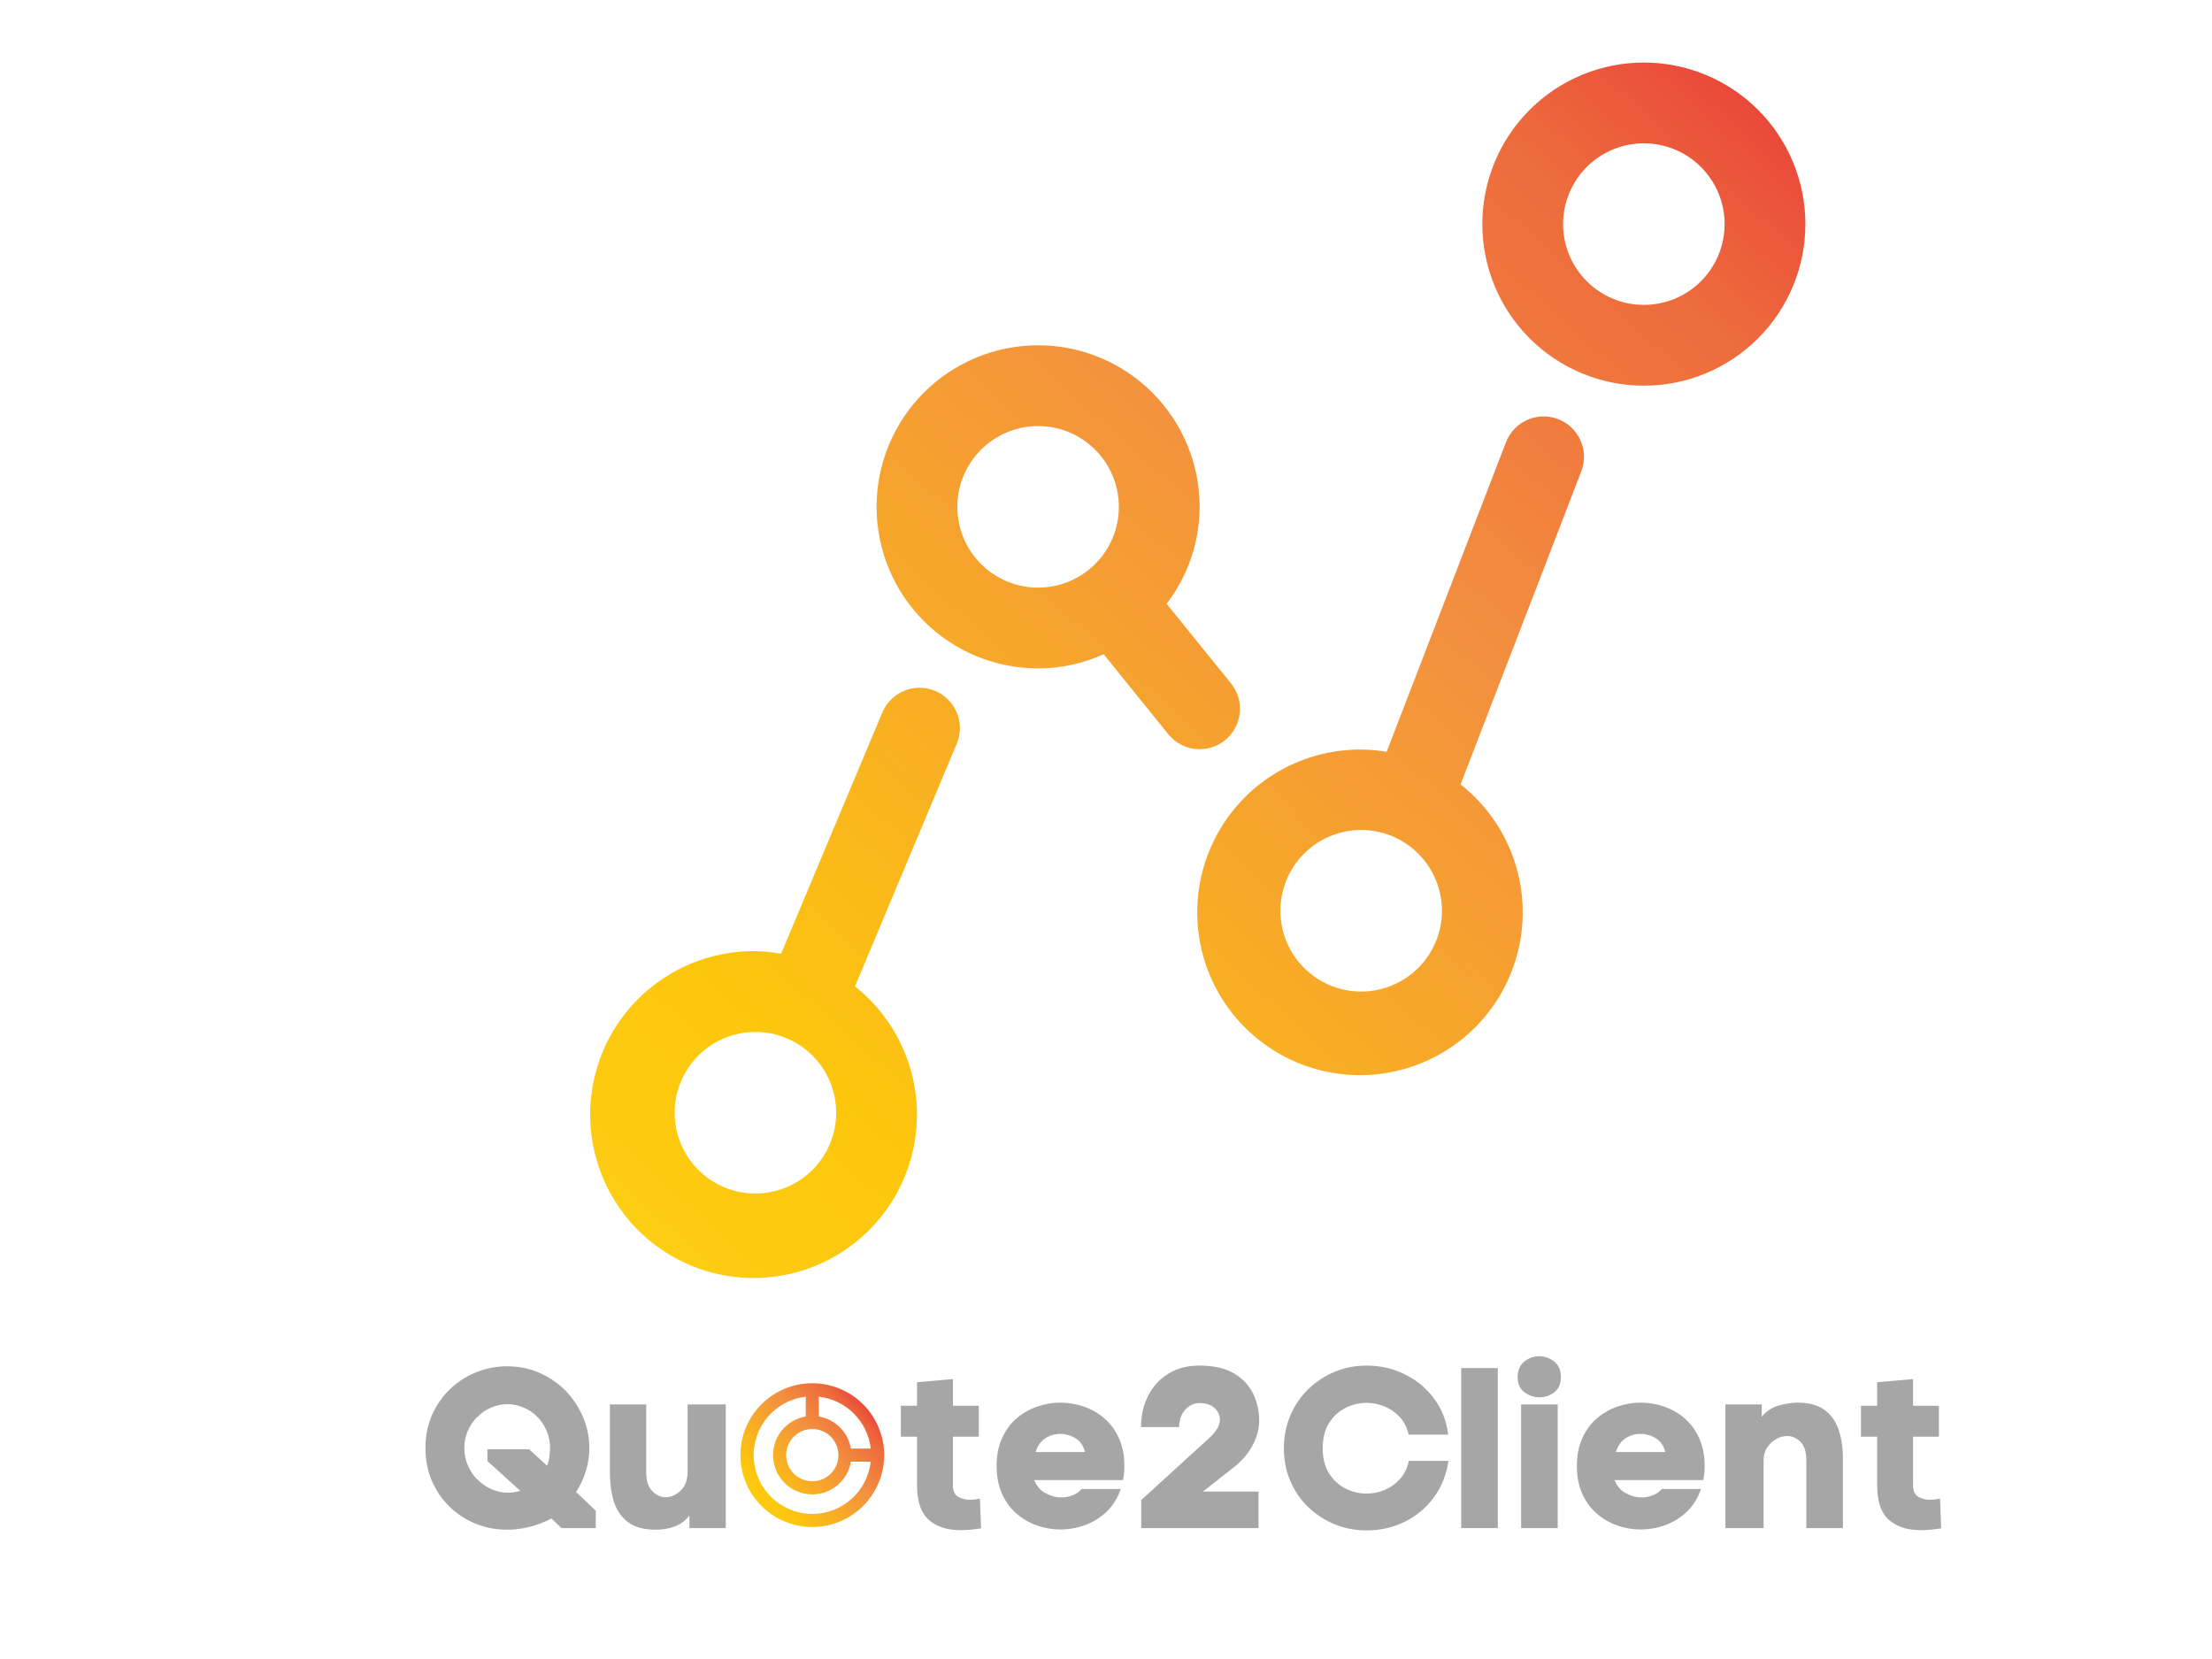 <svg xmlns="http://www.w3.org/2000/svg" xmlns:xlink="http://www.w3.org/1999/xlink" width="800" zoomAndPan="magnify" viewBox="0 0 600 450" height="600" preserveAspectRatio="xMidYMid meet" version="1.0"><defs><g/><clipPath id="0f8e1b0ac1"><path d="M 402 16 L 489.707 16 L 489.707 105 L 402 105 Z M 402 16 " clip-rule="nonzero"/></clipPath><clipPath id="31f78c40f0"><path d="M 445.891 16.961 C 444.453 16.961 443.023 17.031 441.594 17.172 C 440.168 17.312 438.75 17.523 437.34 17.805 C 435.934 18.086 434.543 18.434 433.172 18.848 C 431.797 19.266 430.449 19.75 429.121 20.297 C 427.797 20.848 426.5 21.461 425.234 22.137 C 423.969 22.812 422.738 23.551 421.547 24.348 C 420.355 25.145 419.203 26 418.094 26.91 C 416.984 27.82 415.922 28.785 414.906 29.797 C 413.891 30.812 412.93 31.875 412.02 32.984 C 411.109 34.094 410.254 35.246 409.457 36.441 C 408.66 37.633 407.926 38.863 407.246 40.129 C 406.57 41.395 405.957 42.691 405.41 44.016 C 404.859 45.344 404.379 46.691 403.961 48.066 C 403.543 49.438 403.195 50.828 402.914 52.238 C 402.637 53.645 402.426 55.062 402.285 56.492 C 402.145 57.922 402.074 59.352 402.074 60.789 C 402.074 62.223 402.145 63.656 402.285 65.082 C 402.426 66.512 402.637 67.93 402.914 69.336 C 403.195 70.746 403.543 72.137 403.961 73.508 C 404.379 74.883 404.859 76.234 405.41 77.559 C 405.957 78.883 406.57 80.18 407.246 81.445 C 407.926 82.711 408.66 83.941 409.457 85.137 C 410.254 86.328 411.109 87.48 412.02 88.59 C 412.93 89.699 413.891 90.762 414.906 91.777 C 415.922 92.793 416.984 93.754 418.094 94.664 C 419.203 95.574 420.355 96.43 421.547 97.227 C 422.738 98.023 423.969 98.762 425.234 99.438 C 426.5 100.113 427.797 100.727 429.121 101.277 C 430.449 101.824 431.797 102.309 433.172 102.727 C 434.543 103.141 435.934 103.492 437.34 103.77 C 438.75 104.051 440.168 104.262 441.594 104.402 C 443.023 104.543 444.453 104.613 445.891 104.613 C 447.324 104.613 448.758 104.543 450.184 104.402 C 451.613 104.262 453.031 104.051 454.438 103.77 C 455.844 103.492 457.234 103.141 458.609 102.727 C 459.98 102.309 461.332 101.824 462.656 101.277 C 463.984 100.727 465.277 100.113 466.543 99.438 C 467.809 98.762 469.039 98.023 470.23 97.227 C 471.426 96.43 472.578 95.574 473.688 94.664 C 474.797 93.754 475.855 92.793 476.871 91.777 C 477.887 90.762 478.848 89.699 479.758 88.59 C 480.672 87.48 481.523 86.328 482.32 85.137 C 483.117 83.941 483.855 82.711 484.531 81.445 C 485.207 80.18 485.82 78.883 486.371 77.559 C 486.918 76.234 487.402 74.883 487.82 73.508 C 488.234 72.137 488.582 70.746 488.863 69.336 C 489.145 67.93 489.355 66.512 489.496 65.082 C 489.637 63.656 489.707 62.223 489.707 60.789 C 489.707 59.352 489.637 57.922 489.496 56.492 C 489.355 55.062 489.145 53.645 488.863 52.238 C 488.582 50.828 488.234 49.438 487.82 48.066 C 487.402 46.691 486.918 45.344 486.371 44.016 C 485.82 42.691 485.207 41.395 484.531 40.129 C 483.855 38.863 483.117 37.633 482.32 36.441 C 481.523 35.246 480.672 34.094 479.758 32.984 C 478.848 31.875 477.887 30.812 476.871 29.797 C 475.855 28.785 474.797 27.82 473.688 26.91 C 472.578 26 471.426 25.145 470.23 24.348 C 469.039 23.551 467.809 22.812 466.543 22.137 C 465.277 21.461 463.984 20.848 462.656 20.297 C 461.332 19.75 459.98 19.266 458.609 18.848 C 457.234 18.434 455.844 18.086 454.438 17.805 C 453.031 17.523 451.613 17.312 450.184 17.172 C 448.758 17.031 447.324 16.961 445.891 16.961 Z M 445.891 82.699 C 445.172 82.699 444.457 82.664 443.742 82.594 C 443.027 82.523 442.32 82.418 441.617 82.277 C 440.91 82.141 440.215 81.965 439.531 81.758 C 438.844 81.547 438.168 81.309 437.504 81.031 C 436.844 80.758 436.195 80.449 435.562 80.113 C 434.93 79.773 434.316 79.406 433.719 79.008 C 433.121 78.609 432.547 78.18 431.992 77.727 C 431.438 77.27 430.906 76.789 430.398 76.281 C 429.891 75.773 429.41 75.242 428.953 74.688 C 428.5 74.133 428.074 73.559 427.676 72.961 C 427.273 72.363 426.906 71.75 426.57 71.117 C 426.23 70.484 425.926 69.836 425.648 69.172 C 425.375 68.512 425.133 67.836 424.926 67.148 C 424.719 66.461 424.543 65.766 424.402 65.062 C 424.262 64.359 424.156 63.648 424.086 62.934 C 424.016 62.223 423.98 61.504 423.98 60.789 C 423.98 60.07 424.016 59.355 424.086 58.641 C 424.156 57.926 424.262 57.215 424.402 56.512 C 424.543 55.809 424.719 55.113 424.926 54.426 C 425.133 53.738 425.375 53.066 425.648 52.402 C 425.926 51.738 426.23 51.09 426.57 50.457 C 426.906 49.824 427.273 49.211 427.676 48.613 C 428.074 48.016 428.5 47.441 428.953 46.887 C 429.41 46.332 429.891 45.801 430.398 45.293 C 430.906 44.785 431.438 44.305 431.992 43.848 C 432.547 43.395 433.121 42.965 433.719 42.566 C 434.316 42.168 434.93 41.801 435.562 41.461 C 436.195 41.125 436.844 40.816 437.504 40.543 C 438.168 40.27 438.844 40.027 439.531 39.82 C 440.215 39.609 440.91 39.438 441.617 39.297 C 442.32 39.156 443.027 39.051 443.742 38.98 C 444.457 38.91 445.172 38.875 445.891 38.875 C 446.605 38.875 447.324 38.91 448.035 38.98 C 448.75 39.051 449.461 39.156 450.164 39.297 C 450.867 39.438 451.562 39.609 452.25 39.82 C 452.938 40.027 453.609 40.27 454.273 40.543 C 454.938 40.816 455.586 41.125 456.219 41.461 C 456.852 41.801 457.465 42.168 458.062 42.566 C 458.656 42.965 459.234 43.395 459.789 43.848 C 460.344 44.305 460.875 44.785 461.379 45.293 C 461.887 45.801 462.371 46.332 462.824 46.887 C 463.281 47.441 463.707 48.016 464.105 48.613 C 464.504 49.211 464.871 49.824 465.211 50.457 C 465.551 51.09 465.855 51.738 466.129 52.402 C 466.406 53.066 466.645 53.738 466.855 54.426 C 467.062 55.113 467.238 55.809 467.375 56.512 C 467.516 57.215 467.621 57.926 467.691 58.641 C 467.762 59.355 467.797 60.07 467.797 60.789 C 467.797 61.504 467.762 62.223 467.691 62.934 C 467.621 63.648 467.516 64.359 467.375 65.062 C 467.238 65.766 467.062 66.461 466.855 67.148 C 466.645 67.836 466.406 68.512 466.129 69.172 C 465.855 69.836 465.551 70.484 465.211 71.117 C 464.871 71.75 464.504 72.363 464.105 72.961 C 463.707 73.559 463.281 74.133 462.824 74.688 C 462.371 75.242 461.887 75.773 461.379 76.281 C 460.875 76.789 460.344 77.27 459.789 77.727 C 459.234 78.18 458.656 78.609 458.062 79.008 C 457.465 79.406 456.852 79.773 456.219 80.113 C 455.586 80.449 454.938 80.758 454.273 81.031 C 453.609 81.309 452.938 81.547 452.25 81.758 C 451.562 81.965 450.867 82.141 450.164 82.277 C 449.461 82.418 448.75 82.523 448.035 82.594 C 447.324 82.664 446.605 82.699 445.891 82.699 Z M 445.891 82.699 " clip-rule="nonzero"/></clipPath><linearGradient x1="23.225" gradientTransform="matrix(10.954, 0, 0, 10.956, 150.133, 6.006)" y1="9.202" x2="30.776" gradientUnits="userSpaceOnUse" y2="0.799" id="51768677e9"><stop stop-opacity="1" stop-color="rgb(94.144%, 48.936%, 24.121%)" offset="0"/><stop stop-opacity="1" stop-color="rgb(94.124%, 48.807%, 24.11%)" offset="0.016"/><stop stop-opacity="1" stop-color="rgb(94.084%, 48.547%, 24.091%)" offset="0.031"/><stop stop-opacity="1" stop-color="rgb(94.044%, 48.288%, 24.071%)" offset="0.047"/><stop stop-opacity="1" stop-color="rgb(94.005%, 48.029%, 24.051%)" offset="0.062"/><stop stop-opacity="1" stop-color="rgb(93.965%, 47.769%, 24.031%)" offset="0.078"/><stop stop-opacity="1" stop-color="rgb(93.925%, 47.51%, 24.011%)" offset="0.094"/><stop stop-opacity="1" stop-color="rgb(93.886%, 47.25%, 23.991%)" offset="0.109"/><stop stop-opacity="1" stop-color="rgb(93.846%, 46.991%, 23.972%)" offset="0.125"/><stop stop-opacity="1" stop-color="rgb(93.806%, 46.732%, 23.952%)" offset="0.141"/><stop stop-opacity="1" stop-color="rgb(93.767%, 46.472%, 23.932%)" offset="0.156"/><stop stop-opacity="1" stop-color="rgb(93.727%, 46.213%, 23.912%)" offset="0.172"/><stop stop-opacity="1" stop-color="rgb(93.687%, 45.953%, 23.892%)" offset="0.188"/><stop stop-opacity="1" stop-color="rgb(93.648%, 45.694%, 23.872%)" offset="0.203"/><stop stop-opacity="1" stop-color="rgb(93.608%, 45.433%, 23.853%)" offset="0.219"/><stop stop-opacity="1" stop-color="rgb(93.568%, 45.174%, 23.833%)" offset="0.234"/><stop stop-opacity="1" stop-color="rgb(93.529%, 44.914%, 23.813%)" offset="0.25"/><stop stop-opacity="1" stop-color="rgb(93.489%, 44.655%, 23.793%)" offset="0.266"/><stop stop-opacity="1" stop-color="rgb(93.449%, 44.395%, 23.773%)" offset="0.281"/><stop stop-opacity="1" stop-color="rgb(93.41%, 44.136%, 23.753%)" offset="0.297"/><stop stop-opacity="1" stop-color="rgb(93.37%, 43.877%, 23.734%)" offset="0.312"/><stop stop-opacity="1" stop-color="rgb(93.33%, 43.617%, 23.714%)" offset="0.328"/><stop stop-opacity="1" stop-color="rgb(93.291%, 43.358%, 23.694%)" offset="0.344"/><stop stop-opacity="1" stop-color="rgb(93.251%, 43.098%, 23.674%)" offset="0.359"/><stop stop-opacity="1" stop-color="rgb(93.211%, 42.839%, 23.654%)" offset="0.375"/><stop stop-opacity="1" stop-color="rgb(93.172%, 42.58%, 23.634%)" offset="0.391"/><stop stop-opacity="1" stop-color="rgb(93.132%, 42.32%, 23.615%)" offset="0.406"/><stop stop-opacity="1" stop-color="rgb(93.092%, 42.059%, 23.595%)" offset="0.422"/><stop stop-opacity="1" stop-color="rgb(93.053%, 41.8%, 23.575%)" offset="0.438"/><stop stop-opacity="1" stop-color="rgb(93.013%, 41.541%, 23.555%)" offset="0.453"/><stop stop-opacity="1" stop-color="rgb(92.973%, 41.281%, 23.535%)" offset="0.469"/><stop stop-opacity="1" stop-color="rgb(92.934%, 41.022%, 23.515%)" offset="0.473"/><stop stop-opacity="1" stop-color="rgb(92.914%, 40.892%, 23.506%)" offset="0.484"/><stop stop-opacity="1" stop-color="rgb(92.903%, 40.808%, 23.5%)" offset="0.492"/><stop stop-opacity="1" stop-color="rgb(92.88%, 40.59%, 23.489%)" offset="0.5"/><stop stop-opacity="1" stop-color="rgb(92.856%, 40.323%, 23.476%)" offset="0.508"/><stop stop-opacity="1" stop-color="rgb(92.831%, 40.056%, 23.463%)" offset="0.516"/><stop stop-opacity="1" stop-color="rgb(92.807%, 39.79%, 23.45%)" offset="0.523"/><stop stop-opacity="1" stop-color="rgb(92.783%, 39.523%, 23.438%)" offset="0.527"/><stop stop-opacity="1" stop-color="rgb(92.772%, 39.391%, 23.431%)" offset="0.531"/><stop stop-opacity="1" stop-color="rgb(92.76%, 39.256%, 23.424%)" offset="0.539"/><stop stop-opacity="1" stop-color="rgb(92.735%, 38.989%, 23.412%)" offset="0.547"/><stop stop-opacity="1" stop-color="rgb(92.711%, 38.724%, 23.398%)" offset="0.555"/><stop stop-opacity="1" stop-color="rgb(92.686%, 38.457%, 23.386%)" offset="0.562"/><stop stop-opacity="1" stop-color="rgb(92.662%, 38.19%, 23.372%)" offset="0.57"/><stop stop-opacity="1" stop-color="rgb(92.638%, 37.923%, 23.36%)" offset="0.578"/><stop stop-opacity="1" stop-color="rgb(92.613%, 37.657%, 23.346%)" offset="0.586"/><stop stop-opacity="1" stop-color="rgb(92.589%, 37.39%, 23.334%)" offset="0.594"/><stop stop-opacity="1" stop-color="rgb(92.564%, 37.123%, 23.32%)" offset="0.602"/><stop stop-opacity="1" stop-color="rgb(92.542%, 36.856%, 23.308%)" offset="0.609"/><stop stop-opacity="1" stop-color="rgb(92.517%, 36.591%, 23.294%)" offset="0.617"/><stop stop-opacity="1" stop-color="rgb(92.493%, 36.324%, 23.282%)" offset="0.625"/><stop stop-opacity="1" stop-color="rgb(92.468%, 36.057%, 23.27%)" offset="0.633"/><stop stop-opacity="1" stop-color="rgb(92.444%, 35.789%, 23.256%)" offset="0.641"/><stop stop-opacity="1" stop-color="rgb(92.419%, 35.524%, 23.244%)" offset="0.648"/><stop stop-opacity="1" stop-color="rgb(92.395%, 35.257%, 23.23%)" offset="0.656"/><stop stop-opacity="1" stop-color="rgb(92.371%, 34.99%, 23.218%)" offset="0.664"/><stop stop-opacity="1" stop-color="rgb(92.346%, 34.723%, 23.204%)" offset="0.672"/><stop stop-opacity="1" stop-color="rgb(92.323%, 34.457%, 23.192%)" offset="0.68"/><stop stop-opacity="1" stop-color="rgb(92.299%, 34.19%, 23.178%)" offset="0.688"/><stop stop-opacity="1" stop-color="rgb(92.274%, 33.923%, 23.166%)" offset="0.695"/><stop stop-opacity="1" stop-color="rgb(92.25%, 33.656%, 23.152%)" offset="0.703"/><stop stop-opacity="1" stop-color="rgb(92.226%, 33.391%, 23.14%)" offset="0.711"/><stop stop-opacity="1" stop-color="rgb(92.201%, 33.124%, 23.126%)" offset="0.719"/><stop stop-opacity="1" stop-color="rgb(92.177%, 32.857%, 23.114%)" offset="0.727"/><stop stop-opacity="1" stop-color="rgb(92.152%, 32.59%, 23.1%)" offset="0.734"/><stop stop-opacity="1" stop-color="rgb(92.128%, 32.324%, 23.088%)" offset="0.742"/><stop stop-opacity="1" stop-color="rgb(92.105%, 32.057%, 23.074%)" offset="0.75"/><stop stop-opacity="1" stop-color="rgb(92.081%, 31.79%, 23.062%)" offset="0.758"/><stop stop-opacity="1" stop-color="rgb(92.056%, 31.523%, 23.05%)" offset="0.766"/><stop stop-opacity="1" stop-color="rgb(92.032%, 31.258%, 23.036%)" offset="0.773"/><stop stop-opacity="1" stop-color="rgb(92.007%, 30.991%, 23.024%)" offset="0.781"/><stop stop-opacity="1" stop-color="rgb(91.983%, 30.724%, 23.01%)" offset="0.789"/><stop stop-opacity="1" stop-color="rgb(91.959%, 30.457%, 22.998%)" offset="0.797"/><stop stop-opacity="1" stop-color="rgb(91.934%, 30.191%, 22.984%)" offset="0.805"/><stop stop-opacity="1" stop-color="rgb(91.91%, 29.924%, 22.972%)" offset="0.812"/><stop stop-opacity="1" stop-color="rgb(91.887%, 29.657%, 22.958%)" offset="0.82"/><stop stop-opacity="1" stop-color="rgb(91.862%, 29.39%, 22.946%)" offset="0.828"/><stop stop-opacity="1" stop-color="rgb(91.838%, 29.124%, 22.932%)" offset="0.836"/><stop stop-opacity="1" stop-color="rgb(91.814%, 28.857%, 22.92%)" offset="0.844"/><stop stop-opacity="1" stop-color="rgb(91.789%, 28.59%, 22.906%)" offset="0.852"/><stop stop-opacity="1" stop-color="rgb(91.765%, 28.323%, 22.894%)" offset="0.859"/><stop stop-opacity="1" stop-color="rgb(91.74%, 28.058%, 22.881%)" offset="0.867"/><stop stop-opacity="1" stop-color="rgb(91.716%, 27.791%, 22.868%)" offset="0.875"/><stop stop-opacity="1" stop-color="rgb(91.693%, 27.524%, 22.855%)" offset="0.883"/><stop stop-opacity="1" stop-color="rgb(91.669%, 27.257%, 22.842%)" offset="0.891"/><stop stop-opacity="1" stop-color="rgb(91.644%, 26.991%, 22.829%)" offset="0.898"/><stop stop-opacity="1" stop-color="rgb(91.62%, 26.724%, 22.816%)" offset="0.906"/><stop stop-opacity="1" stop-color="rgb(91.595%, 26.457%, 22.804%)" offset="0.914"/><stop stop-opacity="1" stop-color="rgb(91.571%, 26.19%, 22.791%)" offset="0.922"/><stop stop-opacity="1" stop-color="rgb(91.547%, 25.925%, 22.778%)" offset="0.93"/><stop stop-opacity="1" stop-color="rgb(91.522%, 25.658%, 22.765%)" offset="0.938"/><stop stop-opacity="1" stop-color="rgb(91.498%, 25.391%, 22.752%)" offset="0.945"/><stop stop-opacity="1" stop-color="rgb(91.475%, 25.124%, 22.739%)" offset="0.953"/><stop stop-opacity="1" stop-color="rgb(91.451%, 24.858%, 22.726%)" offset="0.961"/><stop stop-opacity="1" stop-color="rgb(91.426%, 24.591%, 22.713%)" offset="0.969"/><stop stop-opacity="1" stop-color="rgb(91.406%, 24.379%, 22.702%)" offset="1"/></linearGradient><clipPath id="d1a53b9c71"><path d="M 160 186 L 261 186 L 261 347 L 160 347 Z M 160 186 " clip-rule="nonzero"/></clipPath><clipPath id="308b89a850"><path d="M 253.66 187.398 C 252.996 187.121 252.312 186.91 251.609 186.766 C 250.902 186.625 250.191 186.551 249.473 186.547 C 248.754 186.547 248.043 186.613 247.34 186.75 C 246.633 186.887 245.949 187.094 245.281 187.363 C 244.617 187.637 243.984 187.969 243.387 188.367 C 242.785 188.762 242.23 189.215 241.723 189.719 C 241.211 190.227 240.754 190.777 240.352 191.371 C 239.949 191.969 239.609 192.598 239.332 193.262 L 211.871 258.703 C 209.566 258.285 207.242 258.051 204.902 258 C 204.035 257.992 203.172 258.008 202.309 258.047 C 201.441 258.09 200.578 258.152 199.719 258.246 C 198.855 258.336 198 258.453 197.145 258.598 C 196.289 258.738 195.441 258.906 194.598 259.098 C 193.754 259.289 192.914 259.504 192.082 259.746 C 191.25 259.984 190.426 260.25 189.609 260.539 C 188.793 260.828 187.988 261.141 187.191 261.477 C 186.391 261.812 185.605 262.172 184.828 262.555 C 184.051 262.938 183.285 263.344 182.531 263.77 C 181.781 264.199 181.039 264.648 180.312 265.117 C 179.586 265.59 178.875 266.078 178.176 266.594 C 177.477 267.105 176.797 267.637 176.129 268.191 C 175.461 268.742 174.812 269.312 174.18 269.902 C 173.543 270.496 172.93 271.102 172.332 271.73 C 171.734 272.355 171.156 273 170.594 273.66 C 170.035 274.32 169.496 275 168.977 275.691 C 168.453 276.383 167.957 277.09 167.477 277.812 C 166.996 278.531 166.539 279.27 166.105 280.016 C 165.668 280.766 165.254 281.523 164.863 282.297 C 164.473 283.07 164.105 283.855 163.758 284.648 C 163.414 285.441 163.094 286.246 162.793 287.059 C 162.496 287.871 162.223 288.691 161.973 289.523 C 161.723 290.352 161.496 291.188 161.293 292.031 C 161.094 292.871 160.918 293.719 160.766 294.57 C 160.613 295.426 160.488 296.281 160.387 297.141 C 160.285 298 160.211 298.863 160.16 299.727 C 160.109 300.594 160.082 301.457 160.082 302.324 C 160.082 303.191 160.105 304.055 160.156 304.922 C 160.207 305.785 160.285 306.648 160.387 307.508 C 160.488 308.367 160.613 309.223 160.766 310.078 C 160.918 310.93 161.094 311.777 161.293 312.617 C 161.496 313.461 161.719 314.297 161.969 315.125 C 162.219 315.957 162.492 316.777 162.793 317.59 C 163.09 318.402 163.41 319.207 163.758 320 C 164.102 320.797 164.469 321.578 164.863 322.352 C 165.254 323.125 165.668 323.883 166.102 324.633 C 166.539 325.383 166.996 326.117 167.473 326.836 C 167.953 327.559 168.453 328.266 168.973 328.957 C 169.492 329.652 170.031 330.328 170.594 330.988 C 171.152 331.648 171.73 332.293 172.328 332.918 C 172.926 333.547 173.543 334.156 174.176 334.746 C 174.809 335.336 175.457 335.906 176.125 336.461 C 176.793 337.012 177.473 337.547 178.172 338.059 C 178.871 338.57 179.582 339.062 180.309 339.535 C 181.035 340.004 181.773 340.453 182.527 340.879 C 183.281 341.309 184.047 341.715 184.824 342.094 C 185.602 342.477 186.387 342.836 187.184 343.176 C 187.984 343.512 188.789 343.824 189.605 344.113 C 190.422 344.402 191.246 344.668 192.078 344.906 C 192.91 345.148 193.746 345.363 194.594 345.555 C 195.438 345.746 196.285 345.914 197.141 346.055 C 197.996 346.199 198.852 346.316 199.711 346.406 C 200.574 346.5 201.438 346.566 202.301 346.605 C 203.168 346.648 204.031 346.664 204.898 346.652 C 205.762 346.645 206.629 346.609 207.492 346.547 C 208.355 346.488 209.219 346.402 210.074 346.289 C 210.934 346.18 211.789 346.043 212.641 345.883 C 213.492 345.723 214.336 345.535 215.176 345.324 C 216.016 345.117 216.848 344.879 217.676 344.621 C 218.5 344.363 219.32 344.078 220.129 343.77 C 220.938 343.465 221.738 343.133 222.527 342.777 C 223.32 342.426 224.098 342.047 224.867 341.648 C 225.633 341.246 226.391 340.824 227.133 340.383 C 227.875 339.938 228.605 339.473 229.32 338.984 C 230.039 338.496 230.738 337.988 231.426 337.461 C 232.113 336.934 232.781 336.387 233.438 335.82 C 234.09 335.25 234.727 334.664 235.348 334.062 C 235.969 333.457 236.57 332.832 237.152 332.195 C 237.734 331.555 238.301 330.898 238.844 330.223 C 239.391 329.551 239.914 328.863 240.418 328.16 C 240.922 327.457 241.406 326.738 241.871 326.004 C 242.332 325.273 242.773 324.527 243.191 323.77 C 243.609 323.012 244.008 322.242 244.379 321.461 C 244.754 320.68 245.105 319.887 245.434 319.086 C 245.758 318.285 246.062 317.473 246.344 316.656 C 246.621 315.836 246.879 315.008 247.109 314.172 C 247.34 313.34 247.547 312.5 247.73 311.652 C 247.91 310.805 248.07 309.953 248.203 309.098 C 248.332 308.242 248.441 307.383 248.523 306.52 C 248.605 305.66 248.66 304.793 248.691 303.93 C 248.723 303.062 248.73 302.199 248.711 301.332 C 248.691 300.465 248.645 299.602 248.574 298.738 C 248.508 297.875 248.41 297.016 248.289 296.156 C 248.168 295.301 248.023 294.445 247.855 293.598 C 247.684 292.746 247.488 291.906 247.27 291.066 C 247.047 290.23 246.805 289.398 246.535 288.574 C 246.266 287.754 245.973 286.938 245.656 286.133 C 245.34 285.324 245 284.527 244.641 283.742 C 244.277 282.957 243.891 282.18 243.48 281.418 C 243.074 280.652 242.645 279.902 242.191 279.164 C 241.738 278.426 241.266 277.703 240.77 276.992 C 240.273 276.281 239.758 275.586 239.223 274.902 C 238.688 274.223 238.133 273.559 237.559 272.91 C 236.984 272.262 236.391 271.633 235.777 271.02 C 235.168 270.406 234.539 269.812 233.891 269.234 C 233.246 268.66 232.582 268.102 231.906 267.566 L 259.52 201.73 C 259.797 201.066 260.008 200.383 260.148 199.68 C 260.293 198.973 260.367 198.262 260.367 197.543 C 260.371 196.824 260.305 196.113 260.168 195.406 C 260.031 194.703 259.824 194.016 259.555 193.352 C 259.281 192.688 258.945 192.055 258.551 191.453 C 258.152 190.855 257.703 190.301 257.199 189.789 C 256.691 189.277 256.141 188.82 255.547 188.418 C 254.949 188.016 254.32 187.676 253.66 187.398 Z M 204.902 323.738 C 204.184 323.738 203.469 323.703 202.754 323.633 C 202.043 323.562 201.332 323.457 200.629 323.316 C 199.926 323.176 199.23 323.004 198.543 322.793 C 197.855 322.586 197.184 322.344 196.52 322.07 C 195.855 321.797 195.207 321.488 194.574 321.152 C 193.941 320.812 193.328 320.445 192.73 320.047 C 192.137 319.645 191.559 319.219 191.004 318.766 C 190.449 318.309 189.918 317.828 189.41 317.32 C 188.902 316.812 188.422 316.281 187.969 315.727 C 187.512 315.172 187.086 314.598 186.688 314 C 186.289 313.402 185.922 312.789 185.582 312.156 C 185.242 311.523 184.938 310.875 184.664 310.211 C 184.387 309.547 184.148 308.875 183.938 308.188 C 183.73 307.5 183.555 306.805 183.414 306.102 C 183.277 305.398 183.172 304.688 183.102 303.973 C 183.031 303.258 182.996 302.543 182.996 301.824 C 182.996 301.109 183.031 300.391 183.102 299.676 C 183.172 298.965 183.277 298.254 183.414 297.551 C 183.555 296.848 183.73 296.152 183.938 295.465 C 184.148 294.777 184.387 294.102 184.664 293.441 C 184.938 292.777 185.242 292.129 185.582 291.496 C 185.922 290.863 186.289 290.25 186.688 289.652 C 187.086 289.055 187.512 288.48 187.969 287.926 C 188.422 287.371 188.902 286.84 189.41 286.332 C 189.918 285.824 190.449 285.344 191.004 284.887 C 191.559 284.43 192.137 284.004 192.73 283.605 C 193.328 283.207 193.941 282.84 194.574 282.5 C 195.207 282.16 195.855 281.855 196.52 281.582 C 197.184 281.305 197.855 281.066 198.543 280.855 C 199.23 280.648 199.926 280.473 200.629 280.332 C 201.332 280.195 202.043 280.09 202.754 280.02 C 203.469 279.949 204.184 279.914 204.902 279.914 C 205.621 279.914 206.336 279.949 207.051 280.02 C 207.766 280.09 208.473 280.195 209.176 280.332 C 209.879 280.473 210.574 280.648 211.262 280.855 C 211.949 281.066 212.625 281.305 213.285 281.582 C 213.949 281.855 214.598 282.16 215.23 282.5 C 215.863 282.84 216.477 283.207 217.074 283.605 C 217.672 284.004 218.246 284.43 218.801 284.887 C 219.355 285.344 219.887 285.824 220.395 286.332 C 220.902 286.84 221.383 287.371 221.836 287.926 C 222.293 288.48 222.719 289.055 223.117 289.652 C 223.516 290.25 223.887 290.863 224.223 291.496 C 224.562 292.129 224.867 292.777 225.145 293.441 C 225.418 294.102 225.66 294.777 225.867 295.465 C 226.074 296.152 226.25 296.848 226.391 297.551 C 226.531 298.254 226.637 298.965 226.707 299.676 C 226.777 300.391 226.812 301.109 226.812 301.824 C 226.812 302.543 226.777 303.258 226.707 303.973 C 226.637 304.688 226.531 305.398 226.391 306.102 C 226.25 306.805 226.074 307.5 225.867 308.188 C 225.66 308.875 225.418 309.547 225.145 310.211 C 224.867 310.875 224.562 311.523 224.223 312.156 C 223.887 312.789 223.516 313.402 223.117 314 C 222.719 314.598 222.293 315.172 221.836 315.727 C 221.383 316.281 220.902 316.812 220.395 317.32 C 219.887 317.828 219.355 318.309 218.801 318.766 C 218.246 319.219 217.672 319.645 217.074 320.047 C 216.477 320.445 215.863 320.812 215.23 321.152 C 214.598 321.488 213.949 321.797 213.285 322.07 C 212.625 322.344 211.949 322.586 211.262 322.793 C 210.574 323.004 209.879 323.176 209.176 323.316 C 208.473 323.457 207.766 323.562 207.051 323.633 C 206.336 323.703 205.621 323.738 204.902 323.738 Z M 204.902 323.738 " clip-rule="nonzero"/></clipPath><linearGradient x1="1.01" gradientTransform="matrix(10.954, 0, 0, 10.956, 150.133, 6.006)" y1="31.184" x2="12.365" gradientUnits="userSpaceOnUse" y2="18.546" id="c08ae13eab"><stop stop-opacity="1" stop-color="rgb(99.51%, 82.536%, 9.636%)" offset="0"/><stop stop-opacity="1" stop-color="rgb(99.496%, 82.387%, 9.488%)" offset="0.016"/><stop stop-opacity="1" stop-color="rgb(99.467%, 82.091%, 9.19%)" offset="0.031"/><stop stop-opacity="1" stop-color="rgb(99.44%, 81.795%, 8.894%)" offset="0.047"/><stop stop-opacity="1" stop-color="rgb(99.413%, 81.499%, 8.598%)" offset="0.062"/><stop stop-opacity="1" stop-color="rgb(99.385%, 81.203%, 8.302%)" offset="0.078"/><stop stop-opacity="1" stop-color="rgb(99.358%, 80.905%, 8.006%)" offset="0.094"/><stop stop-opacity="1" stop-color="rgb(99.33%, 80.609%, 7.71%)" offset="0.109"/><stop stop-opacity="1" stop-color="rgb(99.303%, 80.313%, 7.413%)" offset="0.125"/><stop stop-opacity="1" stop-color="rgb(99.275%, 80.017%, 7.117%)" offset="0.141"/><stop stop-opacity="1" stop-color="rgb(99.248%, 79.721%, 6.821%)" offset="0.156"/><stop stop-opacity="1" stop-color="rgb(99.22%, 79.425%, 6.525%)" offset="0.172"/><stop stop-opacity="1" stop-color="rgb(99.202%, 79.21%, 6.3%)" offset="0.188"/><stop stop-opacity="1" stop-color="rgb(99.199%, 79.065%, 6.12%)" offset="0.219"/><stop stop-opacity="1" stop-color="rgb(99.199%, 78.911%, 5.916%)" offset="0.25"/><stop stop-opacity="1" stop-color="rgb(99.199%, 78.758%, 5.711%)" offset="0.281"/><stop stop-opacity="1" stop-color="rgb(99.199%, 78.604%, 5.505%)" offset="0.312"/><stop stop-opacity="1" stop-color="rgb(99.199%, 78.45%, 5.301%)" offset="0.344"/><stop stop-opacity="1" stop-color="rgb(99.199%, 78.296%, 5.096%)" offset="0.36"/><stop stop-opacity="1" stop-color="rgb(99.199%, 78.22%, 4.994%)" offset="0.375"/><stop stop-opacity="1" stop-color="rgb(99.199%, 78.143%, 4.89%)" offset="0.406"/><stop stop-opacity="1" stop-color="rgb(99.196%, 78.014%, 4.761%)" offset="0.422"/><stop stop-opacity="1" stop-color="rgb(99.165%, 77.811%, 4.875%)" offset="0.438"/><stop stop-opacity="1" stop-color="rgb(99.11%, 77.509%, 5.156%)" offset="0.453"/><stop stop-opacity="1" stop-color="rgb(99.055%, 77.206%, 5.437%)" offset="0.469"/><stop stop-opacity="1" stop-color="rgb(99.001%, 76.906%, 5.716%)" offset="0.484"/><stop stop-opacity="1" stop-color="rgb(98.946%, 76.604%, 5.997%)" offset="0.5"/><stop stop-opacity="1" stop-color="rgb(98.891%, 76.302%, 6.277%)" offset="0.516"/><stop stop-opacity="1" stop-color="rgb(98.837%, 76.001%, 6.558%)" offset="0.531"/><stop stop-opacity="1" stop-color="rgb(98.782%, 75.699%, 6.839%)" offset="0.547"/><stop stop-opacity="1" stop-color="rgb(98.727%, 75.397%, 7.12%)" offset="0.562"/><stop stop-opacity="1" stop-color="rgb(98.672%, 75.095%, 7.401%)" offset="0.578"/><stop stop-opacity="1" stop-color="rgb(98.618%, 74.794%, 7.681%)" offset="0.594"/><stop stop-opacity="1" stop-color="rgb(98.563%, 74.492%, 7.962%)" offset="0.609"/><stop stop-opacity="1" stop-color="rgb(98.508%, 74.19%, 8.243%)" offset="0.625"/><stop stop-opacity="1" stop-color="rgb(98.454%, 73.889%, 8.522%)" offset="0.64"/><stop stop-opacity="1" stop-color="rgb(98.427%, 73.738%, 8.662%)" offset="0.641"/><stop stop-opacity="1" stop-color="rgb(98.399%, 73.587%, 8.803%)" offset="0.656"/><stop stop-opacity="1" stop-color="rgb(98.344%, 73.285%, 9.084%)" offset="0.672"/><stop stop-opacity="1" stop-color="rgb(98.289%, 72.984%, 9.364%)" offset="0.688"/><stop stop-opacity="1" stop-color="rgb(98.235%, 72.682%, 9.645%)" offset="0.703"/><stop stop-opacity="1" stop-color="rgb(98.18%, 72.38%, 9.926%)" offset="0.719"/><stop stop-opacity="1" stop-color="rgb(98.125%, 72.079%, 10.207%)" offset="0.734"/><stop stop-opacity="1" stop-color="rgb(98.07%, 71.777%, 10.487%)" offset="0.75"/><stop stop-opacity="1" stop-color="rgb(98.016%, 71.475%, 10.768%)" offset="0.766"/><stop stop-opacity="1" stop-color="rgb(97.961%, 71.173%, 11.049%)" offset="0.781"/><stop stop-opacity="1" stop-color="rgb(97.906%, 70.872%, 11.328%)" offset="0.797"/><stop stop-opacity="1" stop-color="rgb(97.852%, 70.57%, 11.609%)" offset="0.812"/><stop stop-opacity="1" stop-color="rgb(97.797%, 70.268%, 11.89%)" offset="0.828"/><stop stop-opacity="1" stop-color="rgb(97.742%, 69.968%, 12.17%)" offset="0.844"/><stop stop-opacity="1" stop-color="rgb(97.687%, 69.666%, 12.451%)" offset="0.859"/><stop stop-opacity="1" stop-color="rgb(97.633%, 69.363%, 12.732%)" offset="0.875"/><stop stop-opacity="1" stop-color="rgb(97.578%, 69.063%, 13.013%)" offset="0.891"/><stop stop-opacity="1" stop-color="rgb(97.523%, 68.761%, 13.293%)" offset="0.906"/><stop stop-opacity="1" stop-color="rgb(97.469%, 68.459%, 13.574%)" offset="0.922"/><stop stop-opacity="1" stop-color="rgb(97.414%, 68.158%, 13.855%)" offset="0.938"/><stop stop-opacity="1" stop-color="rgb(97.359%, 67.856%, 14.134%)" offset="0.953"/><stop stop-opacity="1" stop-color="rgb(97.304%, 67.554%, 14.415%)" offset="0.969"/><stop stop-opacity="1" stop-color="rgb(97.25%, 67.252%, 14.696%)" offset="0.984"/><stop stop-opacity="1" stop-color="rgb(97.195%, 66.951%, 14.977%)" offset="1"/></linearGradient><clipPath id="dc8e51ff7d"><path d="M 237 93 L 337 93 L 337 204 L 237 204 Z M 237 93 " clip-rule="nonzero"/></clipPath><clipPath id="f680f80cce"><path d="M 325.395 203.219 C 326.43 203.219 327.441 203.074 328.434 202.785 C 329.426 202.496 330.359 202.078 331.234 201.527 C 332.105 200.973 332.887 200.312 333.57 199.539 C 334.258 198.766 334.824 197.914 335.27 196.98 C 335.715 196.051 336.02 195.074 336.191 194.055 C 336.359 193.035 336.383 192.012 336.262 190.984 C 336.141 189.961 335.883 188.969 335.48 188.016 C 335.082 187.066 334.555 186.188 333.906 185.383 L 316.445 163.777 C 317.883 161.902 319.156 159.926 320.27 157.84 C 321.383 155.758 322.32 153.602 323.082 151.363 C 323.844 149.129 324.418 146.848 324.805 144.516 C 325.195 142.188 325.391 139.844 325.395 137.48 C 325.395 136.047 325.324 134.613 325.184 133.188 C 325.043 131.758 324.836 130.34 324.555 128.93 C 324.273 127.523 323.926 126.133 323.508 124.758 C 323.094 123.387 322.609 122.035 322.062 120.711 C 321.512 119.383 320.898 118.09 320.223 116.824 C 319.547 115.555 318.809 114.328 318.012 113.133 C 317.215 111.941 316.359 110.789 315.449 109.68 C 314.539 108.57 313.578 107.508 312.562 106.492 C 311.547 105.477 310.484 104.516 309.375 103.605 C 308.27 102.695 307.117 101.84 305.922 101.043 C 304.73 100.246 303.5 99.508 302.234 98.832 C 300.969 98.156 299.672 97.543 298.348 96.992 C 297.023 96.441 295.672 95.961 294.301 95.543 C 292.926 95.125 291.535 94.777 290.129 94.5 C 288.723 94.219 287.305 94.008 285.875 93.867 C 284.445 93.727 283.016 93.656 281.582 93.656 C 280.145 93.656 278.715 93.727 277.285 93.867 C 275.859 94.008 274.441 94.219 273.031 94.5 C 271.625 94.777 270.234 95.125 268.863 95.543 C 267.488 95.961 266.141 96.441 264.812 96.992 C 263.488 97.543 262.191 98.156 260.926 98.832 C 259.66 99.508 258.43 100.246 257.238 101.043 C 256.043 101.84 254.895 102.695 253.785 103.605 C 252.676 104.516 251.613 105.477 250.598 106.492 C 249.582 107.508 248.621 108.57 247.711 109.68 C 246.801 110.789 245.945 111.941 245.148 113.133 C 244.352 114.328 243.613 115.555 242.938 116.824 C 242.262 118.09 241.648 119.383 241.102 120.711 C 240.551 122.035 240.066 123.387 239.652 124.758 C 239.234 126.133 238.887 127.523 238.605 128.93 C 238.328 130.34 238.117 131.758 237.977 133.188 C 237.836 134.613 237.766 136.047 237.766 137.48 C 237.766 138.918 237.836 140.348 237.977 141.777 C 238.117 143.207 238.328 144.625 238.605 146.031 C 238.887 147.438 239.234 148.828 239.652 150.203 C 240.066 151.578 240.551 152.926 241.102 154.254 C 241.648 155.578 242.262 156.875 242.938 158.141 C 243.613 159.406 244.352 160.637 245.148 161.828 C 245.945 163.023 246.801 164.176 247.711 165.285 C 248.621 166.395 249.582 167.457 250.598 168.469 C 251.613 169.484 252.676 170.449 253.785 171.359 C 254.895 172.27 256.043 173.125 257.238 173.922 C 258.43 174.719 259.66 175.453 260.926 176.133 C 262.191 176.809 263.488 177.422 264.812 177.969 C 266.141 178.52 267.488 179.004 268.863 179.418 C 270.234 179.836 271.625 180.184 273.031 180.465 C 274.441 180.746 275.859 180.953 277.285 181.094 C 278.715 181.234 280.145 181.305 281.582 181.305 C 287.781 181.297 293.711 180.012 299.359 177.449 L 316.887 199.145 C 317.922 200.43 319.188 201.43 320.68 202.145 C 322.172 202.859 323.742 203.219 325.395 203.219 Z M 259.672 137.48 C 259.672 136.766 259.707 136.047 259.777 135.332 C 259.848 134.621 259.953 133.91 260.094 133.207 C 260.234 132.504 260.406 131.809 260.617 131.121 C 260.824 130.434 261.066 129.758 261.34 129.098 C 261.613 128.434 261.922 127.785 262.258 127.152 C 262.598 126.52 262.965 125.902 263.363 125.309 C 263.762 124.711 264.191 124.137 264.645 123.582 C 265.102 123.027 265.582 122.496 266.09 121.988 C 266.598 121.48 267.129 121 267.684 120.543 C 268.238 120.086 268.812 119.66 269.41 119.262 C 270.004 118.863 270.621 118.496 271.254 118.156 C 271.887 117.816 272.535 117.512 273.195 117.238 C 273.859 116.961 274.535 116.723 275.223 116.512 C 275.906 116.305 276.602 116.129 277.305 115.988 C 278.012 115.852 278.719 115.746 279.434 115.676 C 280.148 115.605 280.863 115.57 281.582 115.57 C 282.297 115.57 283.016 115.605 283.727 115.676 C 284.441 115.746 285.152 115.852 285.855 115.988 C 286.559 116.129 287.254 116.305 287.941 116.512 C 288.625 116.723 289.301 116.961 289.965 117.238 C 290.629 117.512 291.273 117.816 291.906 118.156 C 292.539 118.496 293.156 118.863 293.75 119.262 C 294.348 119.66 294.926 120.086 295.48 120.543 C 296.035 121 296.562 121.48 297.07 121.988 C 297.578 122.496 298.059 123.027 298.516 123.582 C 298.969 124.137 299.398 124.711 299.797 125.309 C 300.195 125.902 300.562 126.52 300.902 127.152 C 301.238 127.785 301.547 128.434 301.82 129.098 C 302.094 129.758 302.336 130.434 302.547 131.121 C 302.754 131.809 302.926 132.504 303.066 133.207 C 303.207 133.91 303.312 134.621 303.383 135.332 C 303.453 136.047 303.488 136.766 303.488 137.48 C 303.488 138.199 303.453 138.914 303.383 139.629 C 303.312 140.344 303.207 141.051 303.066 141.758 C 302.926 142.461 302.754 143.156 302.547 143.844 C 302.336 144.527 302.094 145.203 301.82 145.867 C 301.547 146.531 301.238 147.18 300.902 147.812 C 300.562 148.445 300.195 149.059 299.797 149.656 C 299.398 150.254 298.969 150.828 298.516 151.383 C 298.059 151.938 297.578 152.469 297.07 152.977 C 296.562 153.484 296.035 153.965 295.48 154.422 C 294.926 154.875 294.348 155.301 293.75 155.699 C 293.156 156.102 292.539 156.469 291.906 156.805 C 291.273 157.145 290.629 157.453 289.965 157.727 C 289.301 158 288.625 158.242 287.941 158.449 C 287.254 158.66 286.559 158.832 285.855 158.973 C 285.152 159.113 284.441 159.219 283.727 159.289 C 283.016 159.359 282.297 159.395 281.582 159.395 C 280.863 159.395 280.148 159.359 279.434 159.289 C 278.719 159.219 278.012 159.113 277.305 158.973 C 276.602 158.832 275.906 158.66 275.223 158.449 C 274.535 158.242 273.859 158 273.195 157.727 C 272.535 157.453 271.887 157.145 271.254 156.805 C 270.621 156.469 270.004 156.102 269.41 155.699 C 268.812 155.301 268.238 154.875 267.684 154.422 C 267.129 153.965 266.598 153.484 266.09 152.977 C 265.582 152.469 265.102 151.938 264.645 151.383 C 264.191 150.828 263.762 150.254 263.363 149.656 C 262.965 149.059 262.598 148.445 262.258 147.812 C 261.922 147.18 261.613 146.531 261.34 145.867 C 261.066 145.203 260.824 144.527 260.617 143.844 C 260.406 143.156 260.234 142.461 260.094 141.758 C 259.953 141.051 259.848 140.344 259.777 139.629 C 259.707 138.914 259.672 138.199 259.672 137.48 Z M 259.672 137.48 " clip-rule="nonzero"/></clipPath><linearGradient x1="8.465" gradientTransform="matrix(10.954, 0, 0, 10.956, 150.133, 6.006)" y1="18.418" x2="17.458" gradientUnits="userSpaceOnUse" y2="8.409" id="2457260c83"><stop stop-opacity="1" stop-color="rgb(97.685%, 69.655%, 12.462%)" offset="0"/><stop stop-opacity="1" stop-color="rgb(97.664%, 69.534%, 12.573%)" offset="0.016"/><stop stop-opacity="1" stop-color="rgb(97.62%, 69.295%, 12.794%)" offset="0.031"/><stop stop-opacity="1" stop-color="rgb(97.577%, 69.057%, 13.017%)" offset="0.047"/><stop stop-opacity="1" stop-color="rgb(97.534%, 68.817%, 13.24%)" offset="0.062"/><stop stop-opacity="1" stop-color="rgb(97.49%, 68.579%, 13.461%)" offset="0.078"/><stop stop-opacity="1" stop-color="rgb(97.447%, 68.34%, 13.684%)" offset="0.094"/><stop stop-opacity="1" stop-color="rgb(97.403%, 68.102%, 13.907%)" offset="0.109"/><stop stop-opacity="1" stop-color="rgb(97.36%, 67.862%, 14.128%)" offset="0.125"/><stop stop-opacity="1" stop-color="rgb(97.318%, 67.622%, 14.351%)" offset="0.141"/><stop stop-opacity="1" stop-color="rgb(97.273%, 67.384%, 14.574%)" offset="0.156"/><stop stop-opacity="1" stop-color="rgb(97.231%, 67.145%, 14.795%)" offset="0.172"/><stop stop-opacity="1" stop-color="rgb(97.186%, 66.907%, 15.018%)" offset="0.188"/><stop stop-opacity="1" stop-color="rgb(97.144%, 66.667%, 15.24%)" offset="0.203"/><stop stop-opacity="1" stop-color="rgb(97.101%, 66.429%, 15.462%)" offset="0.219"/><stop stop-opacity="1" stop-color="rgb(97.057%, 66.19%, 15.685%)" offset="0.234"/><stop stop-opacity="1" stop-color="rgb(97.014%, 65.95%, 15.907%)" offset="0.25"/><stop stop-opacity="1" stop-color="rgb(96.97%, 65.712%, 16.129%)" offset="0.266"/><stop stop-opacity="1" stop-color="rgb(96.927%, 65.472%, 16.351%)" offset="0.281"/><stop stop-opacity="1" stop-color="rgb(96.884%, 65.234%, 16.573%)" offset="0.297"/><stop stop-opacity="1" stop-color="rgb(96.84%, 64.995%, 16.795%)" offset="0.312"/><stop stop-opacity="1" stop-color="rgb(96.797%, 64.757%, 17.018%)" offset="0.328"/><stop stop-opacity="1" stop-color="rgb(96.753%, 64.517%, 17.239%)" offset="0.344"/><stop stop-opacity="1" stop-color="rgb(96.71%, 64.278%, 17.462%)" offset="0.359"/><stop stop-opacity="1" stop-color="rgb(96.667%, 64.04%, 17.685%)" offset="0.375"/><stop stop-opacity="1" stop-color="rgb(96.623%, 63.8%, 17.906%)" offset="0.391"/><stop stop-opacity="1" stop-color="rgb(96.581%, 63.562%, 18.129%)" offset="0.406"/><stop stop-opacity="1" stop-color="rgb(96.536%, 63.322%, 18.352%)" offset="0.422"/><stop stop-opacity="1" stop-color="rgb(96.494%, 63.084%, 18.573%)" offset="0.438"/><stop stop-opacity="1" stop-color="rgb(96.451%, 62.845%, 18.796%)" offset="0.447"/><stop stop-opacity="1" stop-color="rgb(96.429%, 62.726%, 18.907%)" offset="0.453"/><stop stop-opacity="1" stop-color="rgb(96.407%, 62.605%, 19.019%)" offset="0.469"/><stop stop-opacity="1" stop-color="rgb(96.364%, 62.367%, 19.24%)" offset="0.484"/><stop stop-opacity="1" stop-color="rgb(96.32%, 62.128%, 19.463%)" offset="0.5"/><stop stop-opacity="1" stop-color="rgb(96.277%, 61.89%, 19.685%)" offset="0.516"/><stop stop-opacity="1" stop-color="rgb(96.234%, 61.65%, 19.907%)" offset="0.531"/><stop stop-opacity="1" stop-color="rgb(96.19%, 61.412%, 20.129%)" offset="0.547"/><stop stop-opacity="1" stop-color="rgb(96.147%, 61.172%, 20.351%)" offset="0.553"/><stop stop-opacity="1" stop-color="rgb(96.126%, 61.053%, 20.462%)" offset="0.562"/><stop stop-opacity="1" stop-color="rgb(96.103%, 60.933%, 20.573%)" offset="0.578"/><stop stop-opacity="1" stop-color="rgb(96.06%, 60.695%, 20.796%)" offset="0.594"/><stop stop-opacity="1" stop-color="rgb(96.017%, 60.455%, 21.017%)" offset="0.609"/><stop stop-opacity="1" stop-color="rgb(95.973%, 60.217%, 21.24%)" offset="0.625"/><stop stop-opacity="1" stop-color="rgb(95.93%, 59.978%, 21.463%)" offset="0.641"/><stop stop-opacity="1" stop-color="rgb(95.886%, 59.74%, 21.684%)" offset="0.656"/><stop stop-opacity="1" stop-color="rgb(95.844%, 59.5%, 21.907%)" offset="0.672"/><stop stop-opacity="1" stop-color="rgb(95.801%, 59.261%, 22.13%)" offset="0.688"/><stop stop-opacity="1" stop-color="rgb(95.757%, 59.023%, 22.351%)" offset="0.703"/><stop stop-opacity="1" stop-color="rgb(95.714%, 58.783%, 22.574%)" offset="0.719"/><stop stop-opacity="1" stop-color="rgb(95.67%, 58.545%, 22.797%)" offset="0.734"/><stop stop-opacity="1" stop-color="rgb(95.627%, 58.305%, 23.018%)" offset="0.75"/><stop stop-opacity="1" stop-color="rgb(95.584%, 58.067%, 23.241%)" offset="0.766"/><stop stop-opacity="1" stop-color="rgb(95.54%, 57.828%, 23.462%)" offset="0.781"/><stop stop-opacity="1" stop-color="rgb(95.497%, 57.588%, 23.685%)" offset="0.797"/><stop stop-opacity="1" stop-color="rgb(95.453%, 57.35%, 23.907%)" offset="0.812"/><stop stop-opacity="1" stop-color="rgb(95.41%, 57.111%, 24.129%)" offset="0.828"/><stop stop-opacity="1" stop-color="rgb(95.366%, 56.873%, 24.352%)" offset="0.844"/><stop stop-opacity="1" stop-color="rgb(95.323%, 56.633%, 24.574%)" offset="0.859"/><stop stop-opacity="1" stop-color="rgb(95.277%, 56.361%, 24.681%)" offset="0.875"/><stop stop-opacity="1" stop-color="rgb(95.23%, 56.055%, 24.664%)" offset="0.891"/><stop stop-opacity="1" stop-color="rgb(95.183%, 55.745%, 24.641%)" offset="0.906"/><stop stop-opacity="1" stop-color="rgb(95.135%, 55.437%, 24.617%)" offset="0.922"/><stop stop-opacity="1" stop-color="rgb(95.088%, 55.127%, 24.594%)" offset="0.938"/><stop stop-opacity="1" stop-color="rgb(95.041%, 54.819%, 24.57%)" offset="0.953"/><stop stop-opacity="1" stop-color="rgb(94.995%, 54.509%, 24.547%)" offset="0.969"/><stop stop-opacity="1" stop-color="rgb(94.948%, 54.201%, 24.522%)" offset="0.984"/><stop stop-opacity="1" stop-color="rgb(94.901%, 53.891%, 24.5%)" offset="1"/></linearGradient><clipPath id="6bcd8940d3"><path d="M 324 112 L 430 112 L 430 292 L 324 292 Z M 324 112 " clip-rule="nonzero"/></clipPath><clipPath id="5e5bf85081"><path d="M 422.645 113.684 C 421.977 113.426 421.285 113.234 420.578 113.113 C 419.867 112.992 419.156 112.938 418.438 112.957 C 417.719 112.977 417.008 113.062 416.309 113.219 C 415.605 113.379 414.926 113.602 414.27 113.895 C 413.613 114.188 412.992 114.539 412.402 114.953 C 411.816 115.367 411.273 115.832 410.777 116.355 C 410.281 116.875 409.844 117.438 409.457 118.047 C 409.074 118.652 408.75 119.293 408.492 119.961 L 376.125 203.922 C 375.25 203.773 374.371 203.656 373.488 203.562 C 372.609 203.473 371.727 203.406 370.84 203.367 C 369.953 203.328 369.066 203.316 368.18 203.328 C 367.297 203.344 366.41 203.383 365.527 203.453 C 364.641 203.52 363.762 203.613 362.883 203.734 C 362.004 203.855 361.133 204 360.262 204.176 C 359.391 204.348 358.527 204.547 357.672 204.773 C 356.816 204.996 355.965 205.25 355.121 205.523 C 354.281 205.801 353.445 206.102 352.621 206.43 C 351.801 206.758 350.984 207.105 350.184 207.484 C 349.379 207.859 348.59 208.258 347.809 208.68 C 347.031 209.105 346.266 209.551 345.516 210.02 C 344.762 210.488 344.023 210.98 343.301 211.496 C 342.578 212.008 341.875 212.543 341.184 213.102 C 340.492 213.656 339.82 214.234 339.164 214.832 C 338.512 215.43 337.875 216.043 337.254 216.68 C 336.637 217.316 336.039 217.969 335.461 218.641 C 334.879 219.312 334.32 220 333.785 220.703 C 333.246 221.41 332.73 222.129 332.238 222.867 C 331.742 223.602 331.273 224.352 330.824 225.117 C 330.375 225.883 329.949 226.66 329.547 227.449 C 329.145 228.238 328.766 229.039 328.414 229.855 C 328.059 230.668 327.73 231.488 327.426 232.324 C 327.121 233.156 326.844 233.996 326.59 234.848 C 326.336 235.695 326.105 236.551 325.906 237.414 C 325.703 238.277 325.527 239.148 325.379 240.02 C 325.227 240.895 325.105 241.773 325.008 242.652 C 324.91 243.535 324.84 244.418 324.797 245.305 C 324.754 246.191 324.738 247.074 324.746 247.961 C 324.758 248.848 324.793 249.734 324.855 250.617 C 324.918 251.504 325.008 252.383 325.125 253.262 C 325.242 254.141 325.383 255.016 325.551 255.887 C 325.723 256.758 325.914 257.621 326.137 258.48 C 326.359 259.34 326.605 260.191 326.875 261.035 C 327.148 261.879 327.445 262.715 327.77 263.539 C 328.09 264.363 328.438 265.18 328.809 265.984 C 329.18 266.789 329.578 267.582 329.996 268.363 C 330.414 269.145 330.859 269.914 331.324 270.668 C 331.789 271.422 332.277 272.164 332.785 272.887 C 333.297 273.613 333.828 274.32 334.383 275.016 C 334.934 275.707 335.508 276.383 336.102 277.043 C 336.695 277.699 337.309 278.34 337.938 278.961 C 338.57 279.582 339.223 280.184 339.891 280.77 C 340.559 281.352 341.242 281.91 341.945 282.453 C 342.648 282.996 343.367 283.516 344.098 284.012 C 344.832 284.508 345.582 284.984 346.344 285.438 C 347.105 285.891 347.879 286.32 348.668 286.727 C 349.457 287.133 350.254 287.516 351.066 287.871 C 351.875 288.23 352.699 288.562 353.527 288.871 C 354.359 289.18 355.199 289.465 356.047 289.723 C 356.895 289.98 357.75 290.211 358.613 290.418 C 359.477 290.625 360.344 290.805 361.215 290.957 C 362.09 291.113 362.965 291.242 363.848 291.34 C 364.727 291.441 365.609 291.516 366.496 291.566 C 367.379 291.613 368.266 291.637 369.152 291.629 C 370.039 291.625 370.922 291.594 371.809 291.535 C 372.691 291.477 373.574 291.391 374.453 291.277 C 375.332 291.168 376.207 291.027 377.078 290.863 C 377.949 290.699 378.816 290.508 379.676 290.293 C 380.535 290.074 381.387 289.832 382.23 289.566 C 383.078 289.297 383.914 289.004 384.742 288.688 C 385.566 288.367 386.383 288.023 387.191 287.656 C 387.996 287.289 388.793 286.898 389.574 286.48 C 390.359 286.066 391.129 285.629 391.887 285.164 C 392.641 284.703 393.383 284.219 394.113 283.715 C 394.84 283.207 395.551 282.68 396.246 282.129 C 396.941 281.578 397.621 281.008 398.281 280.418 C 398.941 279.828 399.586 279.219 400.211 278.59 C 400.836 277.961 401.441 277.312 402.027 276.648 C 402.613 275.984 403.176 275.301 403.723 274.602 C 404.266 273.902 404.789 273.184 405.289 272.453 C 405.793 271.723 406.27 270.977 406.727 270.219 C 407.184 269.457 407.617 268.684 408.027 267.898 C 408.438 267.113 408.824 266.316 409.184 265.504 C 409.547 264.695 409.883 263.875 410.195 263.047 C 410.508 262.219 410.797 261.379 411.059 260.531 C 411.32 259.684 411.559 258.832 411.77 257.969 C 411.98 257.109 412.164 256.242 412.32 255.371 C 412.48 254.496 412.613 253.621 412.719 252.742 C 412.824 251.859 412.902 250.977 412.957 250.094 C 413.008 249.207 413.035 248.32 413.031 247.434 C 413.031 246.547 413.004 245.664 412.949 244.777 C 412.895 243.895 412.816 243.012 412.707 242.129 C 412.602 241.25 412.465 240.375 412.305 239.504 C 412.148 238.629 411.961 237.762 411.746 236.902 C 411.535 236.043 411.297 235.188 411.035 234.34 C 410.77 233.496 410.48 232.656 410.168 231.828 C 409.852 231 409.516 230.18 409.152 229.371 C 408.789 228.562 408.398 227.766 407.988 226.98 C 407.578 226.195 407.141 225.422 406.684 224.664 C 406.227 223.906 405.746 223.16 405.242 222.43 C 404.738 221.699 404.215 220.984 403.672 220.289 C 403.125 219.59 402.559 218.906 401.973 218.242 C 401.383 217.578 400.777 216.934 400.152 216.305 C 399.527 215.676 398.883 215.066 398.219 214.48 C 397.559 213.891 396.879 213.32 396.18 212.773 L 428.922 127.84 C 429.18 127.168 429.371 126.48 429.492 125.77 C 429.613 125.062 429.668 124.348 429.648 123.629 C 429.633 122.91 429.543 122.203 429.387 121.5 C 429.227 120.801 429.004 120.121 428.711 119.465 C 428.422 118.805 428.066 118.184 427.656 117.598 C 427.242 117.008 426.773 116.465 426.254 115.969 C 425.734 115.477 425.168 115.035 424.562 114.648 C 423.953 114.266 423.316 113.945 422.645 113.684 Z M 369.211 268.957 C 368.496 268.957 367.777 268.922 367.066 268.852 C 366.352 268.781 365.641 268.676 364.938 268.535 C 364.234 268.395 363.539 268.223 362.852 268.012 C 362.164 267.805 361.492 267.562 360.828 267.289 C 360.164 267.016 359.516 266.707 358.883 266.371 C 358.25 266.031 357.637 265.664 357.039 265.266 C 356.445 264.863 355.867 264.438 355.312 263.984 C 354.758 263.527 354.227 263.047 353.723 262.539 C 353.215 262.031 352.73 261.5 352.277 260.945 C 351.82 260.391 351.395 259.816 350.996 259.219 C 350.598 258.621 350.23 258.008 349.891 257.375 C 349.551 256.742 349.246 256.094 348.973 255.43 C 348.695 254.766 348.457 254.09 348.246 253.406 C 348.039 252.719 347.863 252.023 347.727 251.32 C 347.586 250.613 347.48 249.906 347.41 249.191 C 347.34 248.477 347.305 247.762 347.305 247.043 C 347.305 246.328 347.34 245.609 347.41 244.895 C 347.48 244.184 347.586 243.473 347.727 242.77 C 347.863 242.066 348.039 241.371 348.246 240.684 C 348.457 239.996 348.695 239.32 348.973 238.66 C 349.246 237.996 349.551 237.348 349.891 236.715 C 350.23 236.082 350.598 235.469 350.996 234.871 C 351.395 234.273 351.82 233.699 352.277 233.145 C 352.73 232.59 353.215 232.059 353.723 231.551 C 354.227 231.043 354.758 230.562 355.312 230.105 C 355.867 229.648 356.445 229.223 357.039 228.824 C 357.637 228.426 358.25 228.059 358.883 227.719 C 359.516 227.379 360.164 227.074 360.828 226.801 C 361.492 226.523 362.164 226.285 362.852 226.074 C 363.539 225.867 364.234 225.691 364.938 225.551 C 365.641 225.414 366.352 225.309 367.066 225.238 C 367.777 225.168 368.496 225.133 369.211 225.133 C 369.93 225.133 370.645 225.168 371.359 225.238 C 372.074 225.309 372.781 225.414 373.484 225.551 C 374.191 225.691 374.887 225.867 375.57 226.074 C 376.258 226.285 376.934 226.523 377.598 226.801 C 378.258 227.074 378.906 227.379 379.539 227.719 C 380.172 228.059 380.785 228.426 381.383 228.824 C 381.98 229.223 382.555 229.648 383.109 230.105 C 383.664 230.562 384.195 231.043 384.703 231.551 C 385.211 232.059 385.691 232.59 386.148 233.145 C 386.602 233.699 387.027 234.273 387.43 234.871 C 387.828 235.469 388.195 236.082 388.531 236.715 C 388.871 237.348 389.176 237.996 389.453 238.66 C 389.727 239.32 389.969 239.996 390.176 240.684 C 390.387 241.371 390.559 242.066 390.699 242.77 C 390.84 243.473 390.945 244.184 391.016 244.895 C 391.086 245.609 391.121 246.328 391.121 247.043 C 391.121 247.762 391.086 248.477 391.016 249.191 C 390.945 249.906 390.84 250.613 390.699 251.32 C 390.559 252.023 390.387 252.719 390.176 253.406 C 389.969 254.09 389.727 254.766 389.453 255.43 C 389.176 256.094 388.871 256.742 388.531 257.375 C 388.195 258.008 387.828 258.621 387.43 259.219 C 387.027 259.816 386.602 260.391 386.148 260.945 C 385.691 261.5 385.211 262.031 384.703 262.539 C 384.195 263.047 383.664 263.527 383.109 263.984 C 382.555 264.438 381.98 264.863 381.383 265.266 C 380.785 265.664 380.172 266.031 379.539 266.371 C 378.906 266.707 378.258 267.016 377.598 267.289 C 376.934 267.562 376.258 267.805 375.57 268.012 C 374.887 268.223 374.191 268.395 373.484 268.535 C 372.781 268.676 372.074 268.781 371.359 268.852 C 370.645 268.922 369.93 268.957 369.211 268.957 Z M 369.211 268.957 " clip-rule="nonzero"/></clipPath><linearGradient x1="15.734" gradientTransform="matrix(10.954, 0, 0, 10.956, 150.133, 6.006)" y1="25.885" x2="28.122" gradientUnits="userSpaceOnUse" y2="12.099" id="32a63036df"><stop stop-opacity="1" stop-color="rgb(97.829%, 70.445%, 11.726%)" offset="0"/><stop stop-opacity="1" stop-color="rgb(97.798%, 70.28%, 11.879%)" offset="0.016"/><stop stop-opacity="1" stop-color="rgb(97.739%, 69.951%, 12.186%)" offset="0.031"/><stop stop-opacity="1" stop-color="rgb(97.679%, 69.621%, 12.491%)" offset="0.047"/><stop stop-opacity="1" stop-color="rgb(97.62%, 69.293%, 12.798%)" offset="0.062"/><stop stop-opacity="1" stop-color="rgb(97.56%, 68.964%, 13.104%)" offset="0.078"/><stop stop-opacity="1" stop-color="rgb(97.501%, 68.634%, 13.409%)" offset="0.094"/><stop stop-opacity="1" stop-color="rgb(97.44%, 68.306%, 13.716%)" offset="0.109"/><stop stop-opacity="1" stop-color="rgb(97.38%, 67.976%, 14.023%)" offset="0.125"/><stop stop-opacity="1" stop-color="rgb(97.321%, 67.647%, 14.328%)" offset="0.141"/><stop stop-opacity="1" stop-color="rgb(97.261%, 67.319%, 14.635%)" offset="0.156"/><stop stop-opacity="1" stop-color="rgb(97.202%, 66.989%, 14.94%)" offset="0.172"/><stop stop-opacity="1" stop-color="rgb(97.142%, 66.66%, 15.247%)" offset="0.188"/><stop stop-opacity="1" stop-color="rgb(97.083%, 66.331%, 15.553%)" offset="0.203"/><stop stop-opacity="1" stop-color="rgb(97.023%, 66.002%, 15.858%)" offset="0.219"/><stop stop-opacity="1" stop-color="rgb(96.962%, 65.672%, 16.165%)" offset="0.234"/><stop stop-opacity="1" stop-color="rgb(96.902%, 65.344%, 16.47%)" offset="0.25"/><stop stop-opacity="1" stop-color="rgb(96.843%, 65.015%, 16.777%)" offset="0.266"/><stop stop-opacity="1" stop-color="rgb(96.783%, 64.685%, 17.084%)" offset="0.281"/><stop stop-opacity="1" stop-color="rgb(96.724%, 64.357%, 17.389%)" offset="0.297"/><stop stop-opacity="1" stop-color="rgb(96.664%, 64.027%, 17.696%)" offset="0.312"/><stop stop-opacity="1" stop-color="rgb(96.605%, 63.698%, 18.002%)" offset="0.328"/><stop stop-opacity="1" stop-color="rgb(96.545%, 63.37%, 18.307%)" offset="0.344"/><stop stop-opacity="1" stop-color="rgb(96.484%, 63.04%, 18.614%)" offset="0.345"/><stop stop-opacity="1" stop-color="rgb(96.455%, 62.875%, 18.767%)" offset="0.359"/><stop stop-opacity="1" stop-color="rgb(96.425%, 62.711%, 18.919%)" offset="0.375"/><stop stop-opacity="1" stop-color="rgb(96.365%, 62.383%, 19.226%)" offset="0.391"/><stop stop-opacity="1" stop-color="rgb(96.306%, 62.053%, 19.533%)" offset="0.406"/><stop stop-opacity="1" stop-color="rgb(96.246%, 61.723%, 19.838%)" offset="0.422"/><stop stop-opacity="1" stop-color="rgb(96.187%, 61.395%, 20.145%)" offset="0.438"/><stop stop-opacity="1" stop-color="rgb(96.127%, 61.066%, 20.45%)" offset="0.453"/><stop stop-opacity="1" stop-color="rgb(96.068%, 60.736%, 20.757%)" offset="0.469"/><stop stop-opacity="1" stop-color="rgb(96.008%, 60.408%, 21.063%)" offset="0.484"/><stop stop-opacity="1" stop-color="rgb(95.947%, 60.078%, 21.368%)" offset="0.5"/><stop stop-opacity="1" stop-color="rgb(95.888%, 59.749%, 21.675%)" offset="0.516"/><stop stop-opacity="1" stop-color="rgb(95.828%, 59.421%, 21.982%)" offset="0.531"/><stop stop-opacity="1" stop-color="rgb(95.769%, 59.091%, 22.287%)" offset="0.547"/><stop stop-opacity="1" stop-color="rgb(95.709%, 58.762%, 22.594%)" offset="0.562"/><stop stop-opacity="1" stop-color="rgb(95.65%, 58.434%, 22.899%)" offset="0.578"/><stop stop-opacity="1" stop-color="rgb(95.59%, 58.104%, 23.206%)" offset="0.594"/><stop stop-opacity="1" stop-color="rgb(95.531%, 57.774%, 23.512%)" offset="0.609"/><stop stop-opacity="1" stop-color="rgb(95.47%, 57.446%, 23.817%)" offset="0.625"/><stop stop-opacity="1" stop-color="rgb(95.41%, 57.117%, 24.124%)" offset="0.641"/><stop stop-opacity="1" stop-color="rgb(95.351%, 56.789%, 24.429%)" offset="0.655"/><stop stop-opacity="1" stop-color="rgb(95.322%, 56.624%, 24.583%)" offset="0.656"/><stop stop-opacity="1" stop-color="rgb(95.29%, 56.429%, 24.631%)" offset="0.672"/><stop stop-opacity="1" stop-color="rgb(95.242%, 56.128%, 24.67%)" offset="0.68"/><stop stop-opacity="1" stop-color="rgb(95.209%, 55.914%, 24.654%)" offset="0.688"/><stop stop-opacity="1" stop-color="rgb(95.177%, 55.702%, 24.638%)" offset="0.695"/><stop stop-opacity="1" stop-color="rgb(95.145%, 55.489%, 24.622%)" offset="0.703"/><stop stop-opacity="1" stop-color="rgb(95.111%, 55.276%, 24.605%)" offset="0.711"/><stop stop-opacity="1" stop-color="rgb(95.079%, 55.063%, 24.59%)" offset="0.719"/><stop stop-opacity="1" stop-color="rgb(95.047%, 54.851%, 24.573%)" offset="0.727"/><stop stop-opacity="1" stop-color="rgb(95.013%, 54.637%, 24.556%)" offset="0.734"/><stop stop-opacity="1" stop-color="rgb(94.981%, 54.425%, 24.541%)" offset="0.742"/><stop stop-opacity="1" stop-color="rgb(94.949%, 54.211%, 24.524%)" offset="0.75"/><stop stop-opacity="1" stop-color="rgb(94.917%, 53.999%, 24.507%)" offset="0.758"/><stop stop-opacity="1" stop-color="rgb(94.884%, 53.786%, 24.492%)" offset="0.766"/><stop stop-opacity="1" stop-color="rgb(94.852%, 53.574%, 24.475%)" offset="0.773"/><stop stop-opacity="1" stop-color="rgb(94.82%, 53.36%, 24.458%)" offset="0.781"/><stop stop-opacity="1" stop-color="rgb(94.786%, 53.148%, 24.443%)" offset="0.789"/><stop stop-opacity="1" stop-color="rgb(94.754%, 52.934%, 24.426%)" offset="0.797"/><stop stop-opacity="1" stop-color="rgb(94.722%, 52.722%, 24.409%)" offset="0.805"/><stop stop-opacity="1" stop-color="rgb(94.688%, 52.509%, 24.394%)" offset="0.812"/><stop stop-opacity="1" stop-color="rgb(94.656%, 52.296%, 24.377%)" offset="0.82"/><stop stop-opacity="1" stop-color="rgb(94.624%, 52.083%, 24.361%)" offset="0.828"/><stop stop-opacity="1" stop-color="rgb(94.591%, 51.871%, 24.345%)" offset="0.836"/><stop stop-opacity="1" stop-color="rgb(94.559%, 51.657%, 24.329%)" offset="0.844"/><stop stop-opacity="1" stop-color="rgb(94.527%, 51.445%, 24.312%)" offset="0.852"/><stop stop-opacity="1" stop-color="rgb(94.493%, 51.231%, 24.297%)" offset="0.859"/><stop stop-opacity="1" stop-color="rgb(94.461%, 51.019%, 24.28%)" offset="0.867"/><stop stop-opacity="1" stop-color="rgb(94.429%, 50.806%, 24.263%)" offset="0.875"/><stop stop-opacity="1" stop-color="rgb(94.395%, 50.594%, 24.248%)" offset="0.883"/><stop stop-opacity="1" stop-color="rgb(94.363%, 50.38%, 24.231%)" offset="0.891"/><stop stop-opacity="1" stop-color="rgb(94.331%, 50.168%, 24.214%)" offset="0.898"/><stop stop-opacity="1" stop-color="rgb(94.298%, 49.954%, 24.199%)" offset="0.906"/><stop stop-opacity="1" stop-color="rgb(94.266%, 49.742%, 24.182%)" offset="0.914"/><stop stop-opacity="1" stop-color="rgb(94.234%, 49.529%, 24.165%)" offset="0.922"/><stop stop-opacity="1" stop-color="rgb(94.2%, 49.316%, 24.15%)" offset="0.93"/><stop stop-opacity="1" stop-color="rgb(94.168%, 49.103%, 24.133%)" offset="0.938"/><stop stop-opacity="1" stop-color="rgb(94.136%, 48.891%, 24.117%)" offset="0.945"/><stop stop-opacity="1" stop-color="rgb(94.102%, 48.677%, 24.101%)" offset="0.953"/><stop stop-opacity="1" stop-color="rgb(94.07%, 48.465%, 24.084%)" offset="0.961"/><stop stop-opacity="1" stop-color="rgb(94.038%, 48.251%, 24.068%)" offset="0.969"/><stop stop-opacity="1" stop-color="rgb(94.005%, 48.039%, 24.052%)" offset="0.977"/><stop stop-opacity="1" stop-color="rgb(93.973%, 47.826%, 24.036%)" offset="0.984"/><stop stop-opacity="1" stop-color="rgb(93.941%, 47.614%, 24.019%)" offset="0.992"/><stop stop-opacity="1" stop-color="rgb(93.907%, 47.4%, 24.004%)" offset="1"/></linearGradient><clipPath id="d6c4086e65"><path d="M 200.832 375.199 L 239.832 375.199 L 239.832 414.199 L 200.832 414.199 Z M 200.832 375.199 " clip-rule="nonzero"/></clipPath><clipPath id="a761c3e24d"><path d="M 220.332 375.199 C 219.691 375.199 219.055 375.23 218.422 375.293 C 217.785 375.355 217.152 375.449 216.527 375.574 C 215.902 375.699 215.281 375.855 214.672 376.039 C 214.059 376.227 213.461 376.441 212.871 376.684 C 212.281 376.93 211.703 377.199 211.141 377.504 C 210.578 377.805 210.027 378.133 209.5 378.484 C 208.969 378.84 208.453 379.223 207.961 379.625 C 207.469 380.031 206.996 380.461 206.543 380.91 C 206.09 381.363 205.664 381.836 205.258 382.328 C 204.852 382.824 204.473 383.336 204.117 383.867 C 203.762 384.398 203.434 384.945 203.133 385.508 C 202.832 386.07 202.559 386.648 202.316 387.238 C 202.07 387.828 201.855 388.43 201.672 389.039 C 201.484 389.648 201.332 390.27 201.207 390.895 C 201.082 391.523 200.988 392.152 200.926 392.789 C 200.863 393.426 200.832 394.062 200.832 394.699 C 200.832 395.34 200.863 395.977 200.926 396.609 C 200.988 397.246 201.082 397.879 201.207 398.504 C 201.332 399.129 201.484 399.75 201.672 400.359 C 201.855 400.973 202.07 401.57 202.316 402.16 C 202.559 402.754 202.832 403.328 203.133 403.891 C 203.434 404.457 203.762 405.004 204.117 405.535 C 204.473 406.062 204.852 406.578 205.258 407.07 C 205.664 407.562 206.09 408.035 206.543 408.488 C 206.996 408.941 207.469 409.367 207.961 409.773 C 208.453 410.18 208.969 410.559 209.5 410.914 C 210.027 411.27 210.578 411.598 211.141 411.898 C 211.703 412.199 212.281 412.473 212.871 412.715 C 213.461 412.961 214.059 413.176 214.672 413.359 C 215.281 413.547 215.902 413.699 216.527 413.824 C 217.152 413.949 217.785 414.043 218.422 414.105 C 219.055 414.168 219.691 414.199 220.332 414.199 C 220.969 414.199 221.609 414.168 222.242 414.105 C 222.879 414.043 223.508 413.949 224.137 413.824 C 224.762 413.699 225.383 413.547 225.992 413.359 C 226.602 413.176 227.203 412.961 227.793 412.715 C 228.383 412.473 228.961 412.199 229.523 411.898 C 230.086 411.598 230.633 411.27 231.164 410.914 C 231.695 410.559 232.207 410.18 232.703 409.773 C 233.195 409.367 233.668 408.941 234.121 408.488 C 234.57 408.035 235 407.562 235.406 407.07 C 235.812 406.578 236.191 406.062 236.547 405.535 C 236.898 405.004 237.227 404.457 237.527 403.891 C 237.832 403.328 238.102 402.754 238.348 402.16 C 238.59 401.57 238.809 400.973 238.992 400.359 C 239.176 399.75 239.332 399.129 239.457 398.504 C 239.582 397.879 239.676 397.246 239.738 396.609 C 239.801 395.977 239.832 395.34 239.832 394.699 C 239.832 394.062 239.801 393.426 239.734 392.789 C 239.672 392.152 239.578 391.523 239.453 390.898 C 239.328 390.27 239.172 389.652 238.988 389.043 C 238.801 388.43 238.586 387.832 238.34 387.242 C 238.098 386.652 237.824 386.074 237.523 385.512 C 237.223 384.949 236.895 384.402 236.539 383.871 C 236.184 383.34 235.805 382.828 235.398 382.336 C 234.992 381.84 234.566 381.371 234.113 380.918 C 233.66 380.465 233.191 380.039 232.695 379.633 C 232.203 379.227 231.691 378.848 231.16 378.492 C 230.629 378.137 230.082 377.809 229.52 377.508 C 228.957 377.207 228.379 376.934 227.789 376.691 C 227.199 376.445 226.602 376.23 225.988 376.043 C 225.379 375.859 224.762 375.703 224.133 375.578 C 223.508 375.453 222.879 375.359 222.242 375.297 C 221.605 375.23 220.969 375.199 220.332 375.199 Z M 236.184 392.926 L 230.809 392.926 C 230.621 391.84 230.277 390.809 229.77 389.828 C 229.266 388.848 228.621 387.969 227.84 387.191 C 227.062 386.41 226.184 385.766 225.203 385.262 C 224.223 384.754 223.191 384.41 222.105 384.223 L 222.105 378.852 C 222.996 378.949 223.875 379.125 224.734 379.375 C 225.598 379.621 226.434 379.941 227.242 380.332 C 228.051 380.723 228.82 381.176 229.555 381.695 C 230.285 382.215 230.969 382.793 231.605 383.426 C 232.238 384.062 232.816 384.746 233.336 385.477 C 233.855 386.211 234.309 386.98 234.699 387.789 C 235.09 388.598 235.41 389.434 235.656 390.297 C 235.906 391.156 236.082 392.035 236.184 392.926 Z M 220.332 387.609 C 220.797 387.609 221.258 387.652 221.715 387.746 C 222.172 387.836 222.613 387.969 223.047 388.148 C 223.477 388.328 223.883 388.547 224.27 388.805 C 224.66 389.062 225.016 389.355 225.348 389.688 C 225.676 390.016 225.969 390.371 226.227 390.762 C 226.484 391.148 226.703 391.555 226.883 391.984 C 227.062 392.418 227.195 392.859 227.285 393.316 C 227.379 393.773 227.422 394.234 227.422 394.699 C 227.422 395.164 227.379 395.625 227.285 396.082 C 227.195 396.539 227.062 396.984 226.883 397.414 C 226.703 397.844 226.484 398.254 226.227 398.641 C 225.969 399.027 225.676 399.383 225.348 399.715 C 225.016 400.043 224.66 400.336 224.27 400.594 C 223.883 400.855 223.477 401.074 223.047 401.25 C 222.613 401.43 222.172 401.562 221.715 401.656 C 221.258 401.746 220.797 401.789 220.332 401.789 C 219.867 401.789 219.406 401.746 218.949 401.656 C 218.492 401.562 218.047 401.43 217.617 401.25 C 217.188 401.074 216.781 400.855 216.391 400.594 C 216.004 400.336 215.648 400.043 215.316 399.715 C 214.988 399.383 214.695 399.027 214.438 398.641 C 214.176 398.254 213.957 397.844 213.781 397.414 C 213.602 396.984 213.469 396.539 213.379 396.082 C 213.285 395.625 213.242 395.164 213.242 394.699 C 213.242 394.234 213.285 393.773 213.379 393.316 C 213.469 392.859 213.602 392.418 213.781 391.984 C 213.957 391.555 214.176 391.148 214.438 390.762 C 214.695 390.371 214.988 390.016 215.316 389.688 C 215.648 389.355 216.004 389.062 216.391 388.805 C 216.781 388.547 217.188 388.328 217.617 388.148 C 218.047 387.969 218.492 387.836 218.949 387.746 C 219.406 387.652 219.867 387.609 220.332 387.609 Z M 220.332 410.652 C 219.324 410.652 218.324 410.555 217.336 410.359 C 216.344 410.168 215.383 409.883 214.445 409.508 C 213.512 409.133 212.621 408.676 211.77 408.129 C 210.922 407.586 210.133 406.969 209.402 406.273 C 208.668 405.578 208.008 404.824 207.422 404.004 C 206.832 403.184 206.328 402.32 205.906 401.402 C 205.48 400.488 205.148 399.543 204.902 398.566 C 204.66 397.586 204.508 396.594 204.453 395.586 C 204.395 394.582 204.434 393.578 204.57 392.578 C 204.703 391.578 204.93 390.602 205.25 389.645 C 205.57 388.691 205.977 387.773 206.469 386.895 C 206.961 386.016 207.531 385.188 208.184 384.418 C 208.832 383.648 209.547 382.945 210.332 382.309 C 211.113 381.676 211.949 381.117 212.84 380.641 C 213.727 380.164 214.652 379.777 215.613 379.473 C 216.574 379.172 217.559 378.965 218.559 378.852 L 218.559 384.223 C 217.918 384.332 217.293 384.496 216.684 384.715 C 216.074 384.938 215.488 385.215 214.93 385.543 C 214.371 385.871 213.848 386.246 213.355 386.672 C 212.867 387.098 212.418 387.562 212.012 388.07 C 211.605 388.574 211.25 389.117 210.945 389.688 C 210.637 390.258 210.387 390.855 210.188 391.473 C 209.992 392.09 209.852 392.723 209.77 393.363 C 209.688 394.008 209.664 394.652 209.699 395.301 C 209.734 395.949 209.828 396.59 209.98 397.219 C 210.137 397.852 210.344 398.461 210.609 399.055 C 210.875 399.645 211.191 400.211 211.559 400.742 C 211.926 401.277 212.34 401.773 212.797 402.234 C 213.258 402.691 213.754 403.105 214.289 403.473 C 214.82 403.84 215.387 404.156 215.977 404.422 C 216.57 404.688 217.18 404.898 217.812 405.051 C 218.441 405.203 219.082 405.297 219.73 405.332 C 220.379 405.367 221.023 405.344 221.668 405.262 C 222.309 405.18 222.941 405.039 223.559 404.844 C 224.176 404.645 224.773 404.395 225.344 404.086 C 225.914 403.781 226.457 403.426 226.961 403.02 C 227.469 402.613 227.934 402.168 228.359 401.676 C 228.785 401.184 229.16 400.66 229.488 400.102 C 229.816 399.543 230.094 398.957 230.316 398.348 C 230.535 397.738 230.699 397.113 230.809 396.473 L 236.184 396.473 C 236.074 397.438 235.879 398.387 235.594 399.316 C 235.312 400.25 234.949 401.145 234.504 402.008 C 234.055 402.875 233.535 403.691 232.941 404.461 C 232.344 405.227 231.684 405.938 230.961 406.586 C 230.234 407.234 229.457 407.812 228.629 408.316 C 227.797 408.824 226.93 409.25 226.02 409.598 C 225.113 409.945 224.18 410.207 223.223 410.387 C 222.27 410.562 221.305 410.652 220.332 410.652 Z M 220.332 410.652 " clip-rule="nonzero"/></clipPath><linearGradient x1="0.513" gradientTransform="matrix(1.773, 0, 0, 1.773, 199.059, 373.427)" y1="22.465" x2="23.487" gradientUnits="userSpaceOnUse" y2="1.534" id="45de34bb95"><stop stop-opacity="1" stop-color="rgb(99.599%, 89.743%, 17.107%)" offset="0"/><stop stop-opacity="1" stop-color="rgb(99.599%, 89.354%, 16.702%)" offset="0.004"/><stop stop-opacity="1" stop-color="rgb(99.599%, 88.966%, 16.298%)" offset="0.008"/><stop stop-opacity="1" stop-color="rgb(99.599%, 88.579%, 15.894%)" offset="0.012"/><stop stop-opacity="1" stop-color="rgb(99.599%, 88.191%, 15.489%)" offset="0.016"/><stop stop-opacity="1" stop-color="rgb(99.599%, 87.802%, 15.085%)" offset="0.02"/><stop stop-opacity="1" stop-color="rgb(99.599%, 87.415%, 14.68%)" offset="0.023"/><stop stop-opacity="1" stop-color="rgb(99.599%, 87.027%, 14.276%)" offset="0.027"/><stop stop-opacity="1" stop-color="rgb(99.599%, 86.639%, 13.872%)" offset="0.031"/><stop stop-opacity="1" stop-color="rgb(99.599%, 86.25%, 13.467%)" offset="0.035"/><stop stop-opacity="1" stop-color="rgb(99.599%, 85.863%, 13.063%)" offset="0.039"/><stop stop-opacity="1" stop-color="rgb(99.599%, 85.474%, 12.659%)" offset="0.043"/><stop stop-opacity="1" stop-color="rgb(99.599%, 85.086%, 12.254%)" offset="0.047"/><stop stop-opacity="1" stop-color="rgb(99.599%, 84.698%, 11.85%)" offset="0.051"/><stop stop-opacity="1" stop-color="rgb(99.599%, 84.311%, 11.446%)" offset="0.055"/><stop stop-opacity="1" stop-color="rgb(99.599%, 83.922%, 11.04%)" offset="0.059"/><stop stop-opacity="1" stop-color="rgb(99.599%, 83.534%, 10.635%)" offset="0.062"/><stop stop-opacity="1" stop-color="rgb(99.579%, 83.298%, 10.399%)" offset="0.066"/><stop stop-opacity="1" stop-color="rgb(99.559%, 83.063%, 10.162%)" offset="0.07"/><stop stop-opacity="1" stop-color="rgb(99.538%, 82.832%, 9.933%)" offset="0.074"/><stop stop-opacity="1" stop-color="rgb(99.516%, 82.603%, 9.705%)" offset="0.078"/><stop stop-opacity="1" stop-color="rgb(99.495%, 82.375%, 9.474%)" offset="0.082"/><stop stop-opacity="1" stop-color="rgb(99.474%, 82.146%, 9.245%)" offset="0.086"/><stop stop-opacity="1" stop-color="rgb(99.452%, 81.917%, 9.016%)" offset="0.09"/><stop stop-opacity="1" stop-color="rgb(99.431%, 81.688%, 8.788%)" offset="0.094"/><stop stop-opacity="1" stop-color="rgb(99.409%, 81.459%, 8.559%)" offset="0.098"/><stop stop-opacity="1" stop-color="rgb(99.388%, 81.23%, 8.33%)" offset="0.102"/><stop stop-opacity="1" stop-color="rgb(99.367%, 81%, 8.101%)" offset="0.105"/><stop stop-opacity="1" stop-color="rgb(99.345%, 80.771%, 7.872%)" offset="0.109"/><stop stop-opacity="1" stop-color="rgb(99.324%, 80.542%, 7.642%)" offset="0.113"/><stop stop-opacity="1" stop-color="rgb(99.303%, 80.313%, 7.413%)" offset="0.117"/><stop stop-opacity="1" stop-color="rgb(99.281%, 80.084%, 7.184%)" offset="0.121"/><stop stop-opacity="1" stop-color="rgb(99.26%, 79.855%, 6.955%)" offset="0.125"/><stop stop-opacity="1" stop-color="rgb(99.239%, 79.626%, 6.726%)" offset="0.129"/><stop stop-opacity="1" stop-color="rgb(99.217%, 79.398%, 6.497%)" offset="0.133"/><stop stop-opacity="1" stop-color="rgb(99.208%, 79.265%, 6.352%)" offset="0.141"/><stop stop-opacity="1" stop-color="rgb(99.199%, 79.013%, 6.05%)" offset="0.156"/><stop stop-opacity="1" stop-color="rgb(99.199%, 78.775%, 5.734%)" offset="0.172"/><stop stop-opacity="1" stop-color="rgb(99.199%, 78.537%, 5.417%)" offset="0.188"/><stop stop-opacity="1" stop-color="rgb(99.199%, 78.3%, 5.099%)" offset="0.203"/><stop stop-opacity="1" stop-color="rgb(99.199%, 78.122%, 4.863%)" offset="0.211"/><stop stop-opacity="1" stop-color="rgb(99.179%, 77.921%, 4.843%)" offset="0.219"/><stop stop-opacity="1" stop-color="rgb(99.117%, 77.547%, 5.119%)" offset="0.223"/><stop stop-opacity="1" stop-color="rgb(99.075%, 77.315%, 5.336%)" offset="0.227"/><stop stop-opacity="1" stop-color="rgb(99.033%, 77.081%, 5.553%)" offset="0.23"/><stop stop-opacity="1" stop-color="rgb(98.99%, 76.848%, 5.771%)" offset="0.234"/><stop stop-opacity="1" stop-color="rgb(98.947%, 76.614%, 5.988%)" offset="0.238"/><stop stop-opacity="1" stop-color="rgb(98.906%, 76.381%, 6.204%)" offset="0.242"/><stop stop-opacity="1" stop-color="rgb(98.863%, 76.147%, 6.421%)" offset="0.246"/><stop stop-opacity="1" stop-color="rgb(98.82%, 75.916%, 6.638%)" offset="0.25"/><stop stop-opacity="1" stop-color="rgb(98.778%, 75.682%, 6.854%)" offset="0.254"/><stop stop-opacity="1" stop-color="rgb(98.737%, 75.449%, 7.072%)" offset="0.258"/><stop stop-opacity="1" stop-color="rgb(98.694%, 75.215%, 7.289%)" offset="0.262"/><stop stop-opacity="1" stop-color="rgb(98.653%, 74.982%, 7.506%)" offset="0.266"/><stop stop-opacity="1" stop-color="rgb(98.61%, 74.748%, 7.722%)" offset="0.27"/><stop stop-opacity="1" stop-color="rgb(98.567%, 74.516%, 7.939%)" offset="0.273"/><stop stop-opacity="1" stop-color="rgb(98.524%, 74.283%, 8.156%)" offset="0.277"/><stop stop-opacity="1" stop-color="rgb(98.483%, 74.049%, 8.374%)" offset="0.281"/><stop stop-opacity="1" stop-color="rgb(98.441%, 73.816%, 8.591%)" offset="0.285"/><stop stop-opacity="1" stop-color="rgb(98.398%, 73.582%, 8.807%)" offset="0.289"/><stop stop-opacity="1" stop-color="rgb(98.355%, 73.349%, 9.024%)" offset="0.293"/><stop stop-opacity="1" stop-color="rgb(98.314%, 73.117%, 9.241%)" offset="0.297"/><stop stop-opacity="1" stop-color="rgb(98.271%, 72.884%, 9.457%)" offset="0.301"/><stop stop-opacity="1" stop-color="rgb(98.228%, 72.65%, 9.676%)" offset="0.305"/><stop stop-opacity="1" stop-color="rgb(98.186%, 72.417%, 9.892%)" offset="0.309"/><stop stop-opacity="1" stop-color="rgb(98.145%, 72.183%, 10.109%)" offset="0.312"/><stop stop-opacity="1" stop-color="rgb(98.102%, 71.95%, 10.326%)" offset="0.316"/><stop stop-opacity="1" stop-color="rgb(98.059%, 71.718%, 10.542%)" offset="0.32"/><stop stop-opacity="1" stop-color="rgb(98.016%, 71.484%, 10.759%)" offset="0.324"/><stop stop-opacity="1" stop-color="rgb(97.975%, 71.251%, 10.977%)" offset="0.328"/><stop stop-opacity="1" stop-color="rgb(97.932%, 71.017%, 11.194%)" offset="0.332"/><stop stop-opacity="1" stop-color="rgb(97.891%, 70.786%, 11.411%)" offset="0.336"/><stop stop-opacity="1" stop-color="rgb(97.849%, 70.552%, 11.627%)" offset="0.34"/><stop stop-opacity="1" stop-color="rgb(97.806%, 70.319%, 11.844%)" offset="0.344"/><stop stop-opacity="1" stop-color="rgb(97.763%, 70.085%, 12.061%)" offset="0.348"/><stop stop-opacity="1" stop-color="rgb(97.722%, 69.852%, 12.279%)" offset="0.352"/><stop stop-opacity="1" stop-color="rgb(97.679%, 69.618%, 12.495%)" offset="0.355"/><stop stop-opacity="1" stop-color="rgb(97.636%, 69.386%, 12.712%)" offset="0.359"/><stop stop-opacity="1" stop-color="rgb(97.594%, 69.153%, 12.929%)" offset="0.363"/><stop stop-opacity="1" stop-color="rgb(97.552%, 68.919%, 13.145%)" offset="0.367"/><stop stop-opacity="1" stop-color="rgb(97.51%, 68.686%, 13.362%)" offset="0.371"/><stop stop-opacity="1" stop-color="rgb(97.467%, 68.452%, 13.579%)" offset="0.375"/><stop stop-opacity="1" stop-color="rgb(97.424%, 68.219%, 13.795%)" offset="0.379"/><stop stop-opacity="1" stop-color="rgb(97.383%, 67.987%, 14.014%)" offset="0.383"/><stop stop-opacity="1" stop-color="rgb(97.34%, 67.754%, 14.23%)" offset="0.387"/><stop stop-opacity="1" stop-color="rgb(97.298%, 67.52%, 14.447%)" offset="0.391"/><stop stop-opacity="1" stop-color="rgb(97.255%, 67.287%, 14.664%)" offset="0.395"/><stop stop-opacity="1" stop-color="rgb(97.214%, 67.053%, 14.88%)" offset="0.398"/><stop stop-opacity="1" stop-color="rgb(97.171%, 66.82%, 15.097%)" offset="0.402"/><stop stop-opacity="1" stop-color="rgb(97.13%, 66.588%, 15.315%)" offset="0.406"/><stop stop-opacity="1" stop-color="rgb(97.087%, 66.354%, 15.532%)" offset="0.41"/><stop stop-opacity="1" stop-color="rgb(97.044%, 66.121%, 15.749%)" offset="0.414"/><stop stop-opacity="1" stop-color="rgb(97.002%, 65.887%, 15.965%)" offset="0.418"/><stop stop-opacity="1" stop-color="rgb(96.96%, 65.654%, 16.182%)" offset="0.422"/><stop stop-opacity="1" stop-color="rgb(96.918%, 65.421%, 16.399%)" offset="0.426"/><stop stop-opacity="1" stop-color="rgb(96.875%, 65.189%, 16.617%)" offset="0.43"/><stop stop-opacity="1" stop-color="rgb(96.832%, 64.955%, 16.833%)" offset="0.434"/><stop stop-opacity="1" stop-color="rgb(96.791%, 64.722%, 17.05%)" offset="0.438"/><stop stop-opacity="1" stop-color="rgb(96.748%, 64.488%, 17.267%)" offset="0.441"/><stop stop-opacity="1" stop-color="rgb(96.706%, 64.255%, 17.484%)" offset="0.445"/><stop stop-opacity="1" stop-color="rgb(96.663%, 64.021%, 17.7%)" offset="0.449"/><stop stop-opacity="1" stop-color="rgb(96.622%, 63.789%, 17.918%)" offset="0.453"/><stop stop-opacity="1" stop-color="rgb(96.579%, 63.556%, 18.135%)" offset="0.457"/><stop stop-opacity="1" stop-color="rgb(96.536%, 63.322%, 18.352%)" offset="0.461"/><stop stop-opacity="1" stop-color="rgb(96.494%, 63.089%, 18.568%)" offset="0.465"/><stop stop-opacity="1" stop-color="rgb(96.452%, 62.857%, 18.785%)" offset="0.469"/><stop stop-opacity="1" stop-color="rgb(96.41%, 62.624%, 19.002%)" offset="0.473"/><stop stop-opacity="1" stop-color="rgb(96.368%, 62.39%, 19.22%)" offset="0.477"/><stop stop-opacity="1" stop-color="rgb(96.326%, 62.157%, 19.437%)" offset="0.48"/><stop stop-opacity="1" stop-color="rgb(96.283%, 61.923%, 19.653%)" offset="0.484"/><stop stop-opacity="1" stop-color="rgb(96.24%, 61.69%, 19.87%)" offset="0.488"/><stop stop-opacity="1" stop-color="rgb(96.199%, 61.458%, 20.087%)" offset="0.492"/><stop stop-opacity="1" stop-color="rgb(96.156%, 61.224%, 20.303%)" offset="0.496"/><stop stop-opacity="1" stop-color="rgb(96.114%, 60.991%, 20.522%)" offset="0.5"/><stop stop-opacity="1" stop-color="rgb(96.071%, 60.757%, 20.738%)" offset="0.504"/><stop stop-opacity="1" stop-color="rgb(96.03%, 60.524%, 20.955%)" offset="0.508"/><stop stop-opacity="1" stop-color="rgb(95.987%, 60.291%, 21.172%)" offset="0.512"/><stop stop-opacity="1" stop-color="rgb(95.944%, 60.059%, 21.388%)" offset="0.516"/><stop stop-opacity="1" stop-color="rgb(95.901%, 59.825%, 21.605%)" offset="0.52"/><stop stop-opacity="1" stop-color="rgb(95.86%, 59.592%, 21.823%)" offset="0.523"/><stop stop-opacity="1" stop-color="rgb(95.818%, 59.358%, 22.04%)" offset="0.527"/><stop stop-opacity="1" stop-color="rgb(95.775%, 59.125%, 22.256%)" offset="0.531"/><stop stop-opacity="1" stop-color="rgb(95.732%, 58.891%, 22.473%)" offset="0.535"/><stop stop-opacity="1" stop-color="rgb(95.691%, 58.659%, 22.69%)" offset="0.539"/><stop stop-opacity="1" stop-color="rgb(95.648%, 58.426%, 22.906%)" offset="0.543"/><stop stop-opacity="1" stop-color="rgb(95.607%, 58.192%, 23.125%)" offset="0.547"/><stop stop-opacity="1" stop-color="rgb(95.564%, 57.959%, 23.341%)" offset="0.551"/><stop stop-opacity="1" stop-color="rgb(95.522%, 57.726%, 23.558%)" offset="0.555"/><stop stop-opacity="1" stop-color="rgb(95.479%, 57.492%, 23.775%)" offset="0.559"/><stop stop-opacity="1" stop-color="rgb(95.438%, 57.26%, 23.991%)" offset="0.562"/><stop stop-opacity="1" stop-color="rgb(95.395%, 57.027%, 24.208%)" offset="0.566"/><stop stop-opacity="1" stop-color="rgb(95.352%, 56.793%, 24.426%)" offset="0.57"/><stop stop-opacity="1" stop-color="rgb(95.308%, 56.534%, 24.554%)" offset="0.574"/><stop stop-opacity="1" stop-color="rgb(95.265%, 56.276%, 24.683%)" offset="0.578"/><stop stop-opacity="1" stop-color="rgb(95.219%, 55.974%, 24.66%)" offset="0.582"/><stop stop-opacity="1" stop-color="rgb(95.174%, 55.673%, 24.637%)" offset="0.586"/><stop stop-opacity="1" stop-color="rgb(95.126%, 55.371%, 24.612%)" offset="0.59"/><stop stop-opacity="1" stop-color="rgb(95.081%, 55.069%, 24.59%)" offset="0.594"/><stop stop-opacity="1" stop-color="rgb(95.035%, 54.767%, 24.567%)" offset="0.598"/><stop stop-opacity="1" stop-color="rgb(94.989%, 54.466%, 24.544%)" offset="0.602"/><stop stop-opacity="1" stop-color="rgb(94.942%, 54.164%, 24.521%)" offset="0.605"/><stop stop-opacity="1" stop-color="rgb(94.896%, 53.864%, 24.498%)" offset="0.609"/><stop stop-opacity="1" stop-color="rgb(94.85%, 53.561%, 24.475%)" offset="0.613"/><stop stop-opacity="1" stop-color="rgb(94.804%, 53.259%, 24.452%)" offset="0.617"/><stop stop-opacity="1" stop-color="rgb(94.757%, 52.957%, 24.428%)" offset="0.621"/><stop stop-opacity="1" stop-color="rgb(94.711%, 52.657%, 24.405%)" offset="0.625"/><stop stop-opacity="1" stop-color="rgb(94.666%, 52.354%, 24.382%)" offset="0.629"/><stop stop-opacity="1" stop-color="rgb(94.62%, 52.052%, 24.359%)" offset="0.633"/><stop stop-opacity="1" stop-color="rgb(94.572%, 51.75%, 24.336%)" offset="0.637"/><stop stop-opacity="1" stop-color="rgb(94.527%, 51.45%, 24.313%)" offset="0.641"/><stop stop-opacity="1" stop-color="rgb(94.481%, 51.147%, 24.29%)" offset="0.645"/><stop stop-opacity="1" stop-color="rgb(94.435%, 50.845%, 24.268%)" offset="0.648"/><stop stop-opacity="1" stop-color="rgb(94.389%, 50.543%, 24.243%)" offset="0.652"/><stop stop-opacity="1" stop-color="rgb(94.344%, 50.243%, 24.22%)" offset="0.656"/><stop stop-opacity="1" stop-color="rgb(94.296%, 49.94%, 24.197%)" offset="0.66"/><stop stop-opacity="1" stop-color="rgb(94.25%, 49.64%, 24.174%)" offset="0.664"/><stop stop-opacity="1" stop-color="rgb(94.205%, 49.338%, 24.152%)" offset="0.668"/><stop stop-opacity="1" stop-color="rgb(94.159%, 49.036%, 24.129%)" offset="0.672"/><stop stop-opacity="1" stop-color="rgb(94.112%, 48.734%, 24.106%)" offset="0.676"/><stop stop-opacity="1" stop-color="rgb(94.066%, 48.433%, 24.083%)" offset="0.68"/><stop stop-opacity="1" stop-color="rgb(94.02%, 48.131%, 24.06%)" offset="0.684"/><stop stop-opacity="1" stop-color="rgb(93.974%, 47.829%, 24.037%)" offset="0.688"/><stop stop-opacity="1" stop-color="rgb(93.927%, 47.527%, 24.013%)" offset="0.691"/><stop stop-opacity="1" stop-color="rgb(93.881%, 47.226%, 23.99%)" offset="0.695"/><stop stop-opacity="1" stop-color="rgb(93.835%, 46.924%, 23.967%)" offset="0.699"/><stop stop-opacity="1" stop-color="rgb(93.79%, 46.622%, 23.944%)" offset="0.703"/><stop stop-opacity="1" stop-color="rgb(93.742%, 46.32%, 23.921%)" offset="0.707"/><stop stop-opacity="1" stop-color="rgb(93.697%, 46.019%, 23.898%)" offset="0.711"/><stop stop-opacity="1" stop-color="rgb(93.651%, 45.717%, 23.875%)" offset="0.715"/><stop stop-opacity="1" stop-color="rgb(93.605%, 45.416%, 23.853%)" offset="0.719"/><stop stop-opacity="1" stop-color="rgb(93.558%, 45.114%, 23.828%)" offset="0.723"/><stop stop-opacity="1" stop-color="rgb(93.512%, 44.812%, 23.805%)" offset="0.727"/><stop stop-opacity="1" stop-color="rgb(93.466%, 44.51%, 23.782%)" offset="0.73"/><stop stop-opacity="1" stop-color="rgb(93.42%, 44.209%, 23.759%)" offset="0.734"/><stop stop-opacity="1" stop-color="rgb(93.375%, 43.907%, 23.737%)" offset="0.738"/><stop stop-opacity="1" stop-color="rgb(93.329%, 43.605%, 23.714%)" offset="0.742"/><stop stop-opacity="1" stop-color="rgb(93.282%, 43.303%, 23.691%)" offset="0.746"/><stop stop-opacity="1" stop-color="rgb(93.236%, 43.002%, 23.668%)" offset="0.75"/><stop stop-opacity="1" stop-color="rgb(93.19%, 42.7%, 23.645%)" offset="0.754"/><stop stop-opacity="1" stop-color="rgb(93.144%, 42.398%, 23.622%)" offset="0.758"/><stop stop-opacity="1" stop-color="rgb(93.097%, 42.096%, 23.598%)" offset="0.762"/><stop stop-opacity="1" stop-color="rgb(93.051%, 41.795%, 23.575%)" offset="0.766"/><stop stop-opacity="1" stop-color="rgb(93.005%, 41.493%, 23.552%)" offset="0.77"/><stop stop-opacity="1" stop-color="rgb(92.96%, 41.193%, 23.529%)" offset="0.773"/><stop stop-opacity="1" stop-color="rgb(92.909%, 40.779%, 23.503%)" offset="0.777"/><stop stop-opacity="1" stop-color="rgb(92.86%, 40.367%, 23.479%)" offset="0.781"/><stop stop-opacity="1" stop-color="rgb(92.804%, 39.746%, 23.448%)" offset="0.785"/><stop stop-opacity="1" stop-color="rgb(92.747%, 39.127%, 23.418%)" offset="0.789"/><stop stop-opacity="1" stop-color="rgb(92.691%, 38.506%, 23.387%)" offset="0.793"/><stop stop-opacity="1" stop-color="rgb(92.635%, 37.886%, 23.358%)" offset="0.797"/><stop stop-opacity="1" stop-color="rgb(92.578%, 37.267%, 23.328%)" offset="0.801"/><stop stop-opacity="1" stop-color="rgb(92.522%, 36.647%, 23.299%)" offset="0.805"/><stop stop-opacity="1" stop-color="rgb(92.465%, 36.026%, 23.268%)" offset="0.809"/><stop stop-opacity="1" stop-color="rgb(92.409%, 35.406%, 23.238%)" offset="0.812"/><stop stop-opacity="1" stop-color="rgb(92.352%, 34.787%, 23.207%)" offset="0.816"/><stop stop-opacity="1" stop-color="rgb(92.296%, 34.167%, 23.178%)" offset="0.82"/><stop stop-opacity="1" stop-color="rgb(92.239%, 33.546%, 23.148%)" offset="0.824"/><stop stop-opacity="1" stop-color="rgb(92.183%, 32.927%, 23.117%)" offset="0.828"/><stop stop-opacity="1" stop-color="rgb(92.126%, 32.306%, 23.087%)" offset="0.832"/><stop stop-opacity="1" stop-color="rgb(92.072%, 31.686%, 23.058%)" offset="0.836"/><stop stop-opacity="1" stop-color="rgb(92.015%, 31.067%, 23.027%)" offset="0.84"/><stop stop-opacity="1" stop-color="rgb(91.959%, 30.447%, 22.998%)" offset="0.844"/><stop stop-opacity="1" stop-color="rgb(91.902%, 29.826%, 22.968%)" offset="0.848"/><stop stop-opacity="1" stop-color="rgb(91.846%, 29.207%, 22.937%)" offset="0.852"/><stop stop-opacity="1" stop-color="rgb(91.789%, 28.587%, 22.906%)" offset="0.855"/><stop stop-opacity="1" stop-color="rgb(91.733%, 27.968%, 22.878%)" offset="0.859"/><stop stop-opacity="1" stop-color="rgb(91.676%, 27.347%, 22.847%)" offset="0.863"/><stop stop-opacity="1" stop-color="rgb(91.62%, 26.727%, 22.816%)" offset="0.867"/><stop stop-opacity="1" stop-color="rgb(91.563%, 26.106%, 22.786%)" offset="0.871"/><stop stop-opacity="1" stop-color="rgb(91.507%, 25.487%, 22.757%)" offset="0.875"/><stop stop-opacity="1" stop-color="rgb(91.452%, 24.893%, 22.728%)" offset="0.879"/><stop stop-opacity="1" stop-color="rgb(91.399%, 24.3%, 22.699%)" offset="0.883"/><stop stop-opacity="1" stop-color="rgb(91.399%, 24.3%, 22.699%)" offset="0.891"/><stop stop-opacity="1" stop-color="rgb(91.399%, 24.3%, 22.699%)" offset="0.906"/><stop stop-opacity="1" stop-color="rgb(91.399%, 24.3%, 22.699%)" offset="0.938"/><stop stop-opacity="1" stop-color="rgb(91.399%, 24.3%, 22.699%)" offset="1"/></linearGradient></defs><rect x="-60" width="720" fill="#ffffff" y="-45" height="540" fill-opacity="1"/><rect x="-60" width="720" fill="#ffffff" y="-45" height="540" fill-opacity="1"/><g clip-path="url(#0f8e1b0ac1)"><g clip-path="url(#31f78c40f0)"><path fill="url(#51768677e9)" d="M 402.074 16.961 L 402.074 104.613 L 489.707 104.613 L 489.707 16.961 Z M 402.074 16.961 " fill-rule="nonzero"/></g></g><g clip-path="url(#d1a53b9c71)"><g clip-path="url(#308b89a850)"><path fill="url(#c08ae13eab)" d="M 160.082 186.547 L 160.082 346.664 L 260.371 346.664 L 260.371 186.547 Z M 160.082 186.547 " fill-rule="nonzero"/></g></g><g clip-path="url(#dc8e51ff7d)"><g clip-path="url(#f680f80cce)"><path fill="url(#2457260c83)" d="M 237.766 93.656 L 237.766 203.219 L 336.383 203.219 L 336.383 93.656 Z M 237.766 93.656 " fill-rule="nonzero"/></g></g><g clip-path="url(#6bcd8940d3)"><g clip-path="url(#5e5bf85081)"><path fill="url(#32a63036df)" d="M 324.738 112.938 L 324.738 291.637 L 429.668 291.637 L 429.668 112.938 Z M 324.738 112.938 " fill-rule="nonzero"/></g></g><g fill="#a6a6a6" fill-opacity="1"><g transform="translate(112.184, 414.491)"><g><path d="M 37.391 -2.609 C 35.523 -1.609 33.547 -0.848 31.453 -0.328 C 29.367 0.18 27.359 0.438 25.422 0.438 C 22.359 0.438 19.484 -0.109 16.797 -1.203 C 14.109 -2.305 11.754 -3.848 9.734 -5.828 C 7.711 -7.805 6.117 -10.141 4.953 -12.828 C 3.797 -15.516 3.219 -18.473 3.219 -21.703 C 3.219 -25.004 3.816 -28.008 5.016 -30.719 C 6.211 -33.426 7.844 -35.758 9.906 -37.719 C 11.977 -39.688 14.348 -41.207 17.016 -42.281 C 19.68 -43.352 22.484 -43.891 25.422 -43.891 C 28.516 -43.891 31.406 -43.301 34.094 -42.125 C 36.781 -40.945 39.141 -39.348 41.172 -37.328 C 43.148 -35.297 44.727 -32.938 45.906 -30.25 C 47.082 -27.562 47.672 -24.711 47.672 -21.703 C 47.672 -19.504 47.348 -17.395 46.703 -15.375 C 46.066 -13.352 45.191 -11.492 44.078 -9.797 L 49.406 -4.719 L 49.406 0 L 40.109 0 Z M 36.203 -16.922 C 36.492 -17.629 36.703 -18.406 36.828 -19.25 C 36.953 -20.094 37.016 -20.91 37.016 -21.703 C 37.016 -23.391 36.703 -24.957 36.078 -26.406 C 35.461 -27.852 34.641 -29.094 33.609 -30.125 C 32.566 -31.207 31.332 -32.055 29.906 -32.672 C 28.488 -33.297 26.992 -33.609 25.422 -33.609 C 23.891 -33.609 22.41 -33.297 20.984 -32.672 C 19.555 -32.055 18.305 -31.188 17.234 -30.062 L 17.234 -30.125 C 16.203 -29.094 15.363 -27.852 14.719 -26.406 C 14.082 -24.957 13.766 -23.391 13.766 -21.703 C 13.766 -20.047 14.082 -18.484 14.719 -17.016 C 15.363 -15.547 16.203 -14.273 17.234 -13.203 L 17.234 -13.266 C 19.672 -10.828 22.461 -9.609 25.609 -9.609 C 26.18 -9.609 26.738 -9.648 27.281 -9.734 C 27.82 -9.816 28.379 -9.941 28.953 -10.109 L 20.031 -18.172 L 20.031 -21.391 L 31.312 -21.391 Z M 36.203 -16.922 "/></g></g></g><g fill="#a6a6a6" fill-opacity="1"><g transform="translate(163.761, 414.491)"><g><path d="M 23.25 -3.406 C 22.094 -1.957 20.719 -0.953 19.125 -0.391 C 17.531 0.16 15.867 0.438 14.141 0.438 C 10.867 0.438 8.32 -0.266 6.5 -1.672 C 4.688 -3.078 3.426 -4.957 2.719 -7.312 C 2.02 -9.664 1.672 -12.25 1.672 -15.062 L 1.672 -33.547 L 11.531 -33.547 L 11.531 -15.125 C 11.531 -12.812 12.078 -11.109 13.172 -10.016 C 14.266 -8.922 15.473 -8.375 16.797 -8.375 C 18.242 -8.375 19.598 -8.973 20.859 -10.172 C 22.117 -11.367 22.75 -13.082 22.75 -15.312 L 22.75 -33.547 L 33.109 -33.547 L 33.109 0 L 23.25 0 Z M 23.25 -3.406 "/></g></g></g><g clip-path="url(#d6c4086e65)"><g clip-path="url(#a761c3e24d)"><path fill="url(#45de34bb95)" d="M 200.832 375.199 L 200.832 414.199 L 239.832 414.199 L 239.832 375.199 Z M 200.832 375.199 " fill-rule="nonzero"/></g></g><g fill="#a6a6a6" fill-opacity="1"><g transform="translate(243.792, 414.491)"><g><path d="M 22.312 0.062 C 21.32 0.227 20.363 0.352 19.438 0.438 C 18.508 0.52 17.629 0.562 16.797 0.562 C 13.117 0.562 10.223 -0.375 8.109 -2.25 C 6.004 -4.133 4.953 -7.25 4.953 -11.594 L 4.953 -24.797 L 0.562 -24.797 L 0.562 -33.172 L 4.953 -33.172 L 4.953 -39.562 L 14.688 -40.422 L 14.688 -33.172 L 21.703 -33.172 L 21.703 -24.797 L 14.688 -24.797 L 14.688 -11.594 C 14.688 -10.102 15.148 -9.078 16.078 -8.516 C 17.016 -7.961 18.062 -7.688 19.219 -7.688 C 20.125 -7.688 21.055 -7.789 22.016 -8 Z M 22.312 0.062 "/></g></g></g><g fill="#a6a6a6" fill-opacity="1"><g transform="translate(269.518, 414.491)"><g><path d="M 35.469 -16.859 C 35.469 -15.535 35.344 -14.254 35.094 -13.016 L 11.031 -13.016 C 11.613 -11.484 12.586 -10.328 13.953 -9.547 C 15.316 -8.766 16.742 -8.352 18.234 -8.312 C 19.305 -8.312 20.336 -8.492 21.328 -8.859 C 22.316 -9.234 23.164 -9.816 23.875 -10.609 L 34.469 -10.609 C 33.645 -8.16 32.383 -6.117 30.688 -4.484 C 28.988 -2.859 27.047 -1.641 24.859 -0.828 C 22.672 -0.023 20.422 0.375 18.109 0.375 C 15.953 0.375 13.844 0.016 11.781 -0.703 C 9.719 -1.43 7.859 -2.508 6.203 -3.938 C 4.547 -5.363 3.234 -7.16 2.266 -9.328 C 1.297 -11.504 0.812 -14.016 0.812 -16.859 C 0.812 -19.711 1.297 -22.211 2.266 -24.359 C 3.234 -26.516 4.547 -28.305 6.203 -29.734 C 7.859 -31.16 9.719 -32.234 11.781 -32.953 C 13.844 -33.672 15.973 -34.031 18.172 -34.031 C 20.316 -34.031 22.422 -33.672 24.484 -32.953 C 26.555 -32.234 28.414 -31.16 30.062 -29.734 C 31.719 -28.305 33.031 -26.516 34 -24.359 C 34.977 -22.211 35.469 -19.711 35.469 -16.859 Z M 24.797 -20.641 C 24.348 -22.336 23.492 -23.578 22.234 -24.359 C 20.973 -25.148 19.555 -25.547 17.984 -25.547 C 16.535 -25.547 15.203 -25.141 13.984 -24.328 C 12.766 -23.523 11.906 -22.297 11.406 -20.641 Z M 24.797 -20.641 "/></g></g></g><g fill="#a6a6a6" fill-opacity="1"><g transform="translate(309.193, 414.491)"><g><path d="M 0.312 -27.406 C 0.312 -30.539 0.953 -33.367 2.234 -35.891 C 3.516 -38.422 5.344 -40.414 7.719 -41.875 C 10.094 -43.344 12.895 -44.078 16.125 -44.078 C 20.051 -44.078 23.203 -43.363 25.578 -41.938 C 27.953 -40.508 29.676 -38.66 30.75 -36.391 C 31.82 -34.117 32.359 -31.723 32.359 -29.203 C 32.359 -26.973 31.789 -24.77 30.656 -22.594 C 29.52 -20.426 27.898 -18.473 25.797 -16.734 L 17.109 -9.922 L 32.172 -9.922 L 32.172 0 L 0.375 0 L 0.375 -7.625 L 18.594 -24.234 C 19.551 -25.066 20.305 -25.926 20.859 -26.812 C 21.422 -27.695 21.703 -28.555 21.703 -29.391 C 21.703 -30.586 21.223 -31.641 20.266 -32.547 C 19.316 -33.453 17.938 -33.906 16.125 -33.906 C 14.676 -33.906 13.398 -33.305 12.297 -32.109 C 11.203 -30.91 10.656 -29.344 10.656 -27.406 Z M 0.312 -27.406 "/></g></g></g><g fill="#a6a6a6" fill-opacity="1"><g transform="translate(346.078, 414.491)"><g><path d="M 12.703 -21.641 C 12.703 -18.91 13.281 -16.633 14.438 -14.812 C 15.602 -13 17.094 -11.633 18.906 -10.719 C 20.727 -9.812 22.629 -9.359 24.609 -9.359 C 26.305 -9.359 27.941 -9.688 29.516 -10.344 C 31.086 -11.008 32.461 -11.992 33.641 -13.297 C 34.816 -14.598 35.629 -16.242 36.078 -18.234 L 46.812 -18.234 C 46.27 -14.473 44.953 -11.176 42.859 -8.344 C 40.773 -5.508 38.148 -3.305 34.984 -1.734 C 31.828 -0.16 28.367 0.625 24.609 0.625 C 21.516 0.625 18.613 0.066 15.906 -1.047 C 13.195 -2.172 10.805 -3.734 8.734 -5.734 C 6.672 -7.734 5.062 -10.086 3.906 -12.797 C 2.75 -15.504 2.172 -18.453 2.172 -21.641 C 2.172 -24.816 2.75 -27.77 3.906 -30.5 C 5.062 -33.227 6.672 -35.602 8.734 -37.625 C 10.805 -39.656 13.195 -41.238 15.906 -42.375 C 18.613 -43.508 21.516 -44.078 24.609 -44.078 C 28.328 -44.078 31.773 -43.289 34.953 -41.719 C 38.141 -40.156 40.785 -37.969 42.891 -35.156 C 45.004 -32.344 46.289 -29.078 46.75 -25.359 L 36.016 -25.359 C 35.566 -27.297 34.754 -28.895 33.578 -30.156 C 32.398 -31.414 31.023 -32.363 29.453 -33 C 27.879 -33.645 26.266 -33.969 24.609 -33.969 C 22.629 -33.969 20.727 -33.516 18.906 -32.609 C 17.094 -31.703 15.602 -30.336 14.438 -28.516 C 13.281 -26.703 12.703 -24.41 12.703 -21.641 Z M 12.703 -21.641 "/></g></g></g><g fill="#a6a6a6" fill-opacity="1"><g transform="translate(394.866, 414.491)"><g><path d="M 11.406 -43.406 L 11.406 0 L 1.484 0 L 1.484 -43.406 Z M 11.406 -43.406 "/></g></g></g><g fill="#a6a6a6" fill-opacity="1"><g transform="translate(410.302, 414.491)"><g><path d="M 1.359 -40.922 C 1.359 -42.816 1.969 -44.238 3.188 -45.188 C 4.406 -46.145 5.719 -46.625 7.125 -46.625 C 8.613 -46.625 9.977 -46.156 11.219 -45.219 C 12.457 -44.289 13.078 -42.859 13.078 -40.922 C 13.078 -39.098 12.477 -37.734 11.281 -36.828 C 10.082 -35.922 8.758 -35.469 7.312 -35.469 C 5.82 -35.469 4.457 -35.922 3.219 -36.828 C 1.977 -37.734 1.359 -39.098 1.359 -40.922 Z M 2.297 -33.547 L 2.297 0 L 12.219 0 L 12.219 -33.547 Z M 2.297 -33.547 "/></g></g></g><g fill="#a6a6a6" fill-opacity="1"><g transform="translate(426.916, 414.491)"><g><path d="M 35.469 -16.859 C 35.469 -15.535 35.344 -14.254 35.094 -13.016 L 11.031 -13.016 C 11.613 -11.484 12.586 -10.328 13.953 -9.547 C 15.316 -8.766 16.742 -8.352 18.234 -8.312 C 19.305 -8.312 20.336 -8.492 21.328 -8.859 C 22.316 -9.234 23.164 -9.816 23.875 -10.609 L 34.469 -10.609 C 33.645 -8.16 32.383 -6.117 30.688 -4.484 C 28.988 -2.859 27.047 -1.641 24.859 -0.828 C 22.672 -0.023 20.422 0.375 18.109 0.375 C 15.953 0.375 13.844 0.016 11.781 -0.703 C 9.719 -1.43 7.859 -2.508 6.203 -3.938 C 4.547 -5.363 3.234 -7.16 2.266 -9.328 C 1.297 -11.504 0.812 -14.016 0.812 -16.859 C 0.812 -19.711 1.297 -22.211 2.266 -24.359 C 3.234 -26.516 4.547 -28.305 6.203 -29.734 C 7.859 -31.16 9.719 -32.234 11.781 -32.953 C 13.844 -33.672 15.973 -34.031 18.172 -34.031 C 20.316 -34.031 22.422 -33.672 24.484 -32.953 C 26.555 -32.234 28.414 -31.16 30.062 -29.734 C 31.719 -28.305 33.031 -26.516 34 -24.359 C 34.977 -22.211 35.469 -19.711 35.469 -16.859 Z M 24.797 -20.641 C 24.348 -22.336 23.492 -23.578 22.234 -24.359 C 20.973 -25.148 19.555 -25.547 17.984 -25.547 C 16.535 -25.547 15.203 -25.141 13.984 -24.328 C 12.766 -23.523 11.906 -22.297 11.406 -20.641 Z M 24.797 -20.641 "/></g></g></g><g fill="#a6a6a6" fill-opacity="1"><g transform="translate(466.591, 414.491)"><g><path d="M 11.281 -30.188 C 12.477 -31.676 13.984 -32.688 15.797 -33.219 C 17.617 -33.758 19.422 -34.031 21.203 -34.031 C 24.391 -33.988 26.859 -33.254 28.609 -31.828 C 30.367 -30.41 31.598 -28.531 32.297 -26.188 C 33.004 -23.852 33.336 -21.281 33.297 -18.469 L 33.297 0 L 23.375 0 L 23.375 -18.406 C 23.375 -20.688 22.836 -22.352 21.766 -23.406 C 20.691 -24.457 19.492 -24.984 18.172 -24.984 C 17.211 -24.984 16.238 -24.711 15.25 -24.172 C 14.258 -23.641 13.43 -22.875 12.766 -21.875 C 12.109 -20.883 11.781 -19.672 11.781 -18.234 L 11.781 0 L 1.422 0 L 1.422 -33.547 L 11.281 -33.547 Z M 11.281 -30.188 "/></g></g></g><g fill="#a6a6a6" fill-opacity="1"><g transform="translate(504.22, 414.491)"><g><path d="M 22.312 0.062 C 21.32 0.227 20.363 0.352 19.438 0.438 C 18.508 0.52 17.629 0.562 16.797 0.562 C 13.117 0.562 10.223 -0.375 8.109 -2.25 C 6.004 -4.133 4.953 -7.25 4.953 -11.594 L 4.953 -24.797 L 0.562 -24.797 L 0.562 -33.172 L 4.953 -33.172 L 4.953 -39.562 L 14.688 -40.422 L 14.688 -33.172 L 21.703 -33.172 L 21.703 -24.797 L 14.688 -24.797 L 14.688 -11.594 C 14.688 -10.102 15.148 -9.078 16.078 -8.516 C 17.016 -7.961 18.062 -7.688 19.219 -7.688 C 20.125 -7.688 21.055 -7.789 22.016 -8 Z M 22.312 0.062 "/></g></g></g></svg>